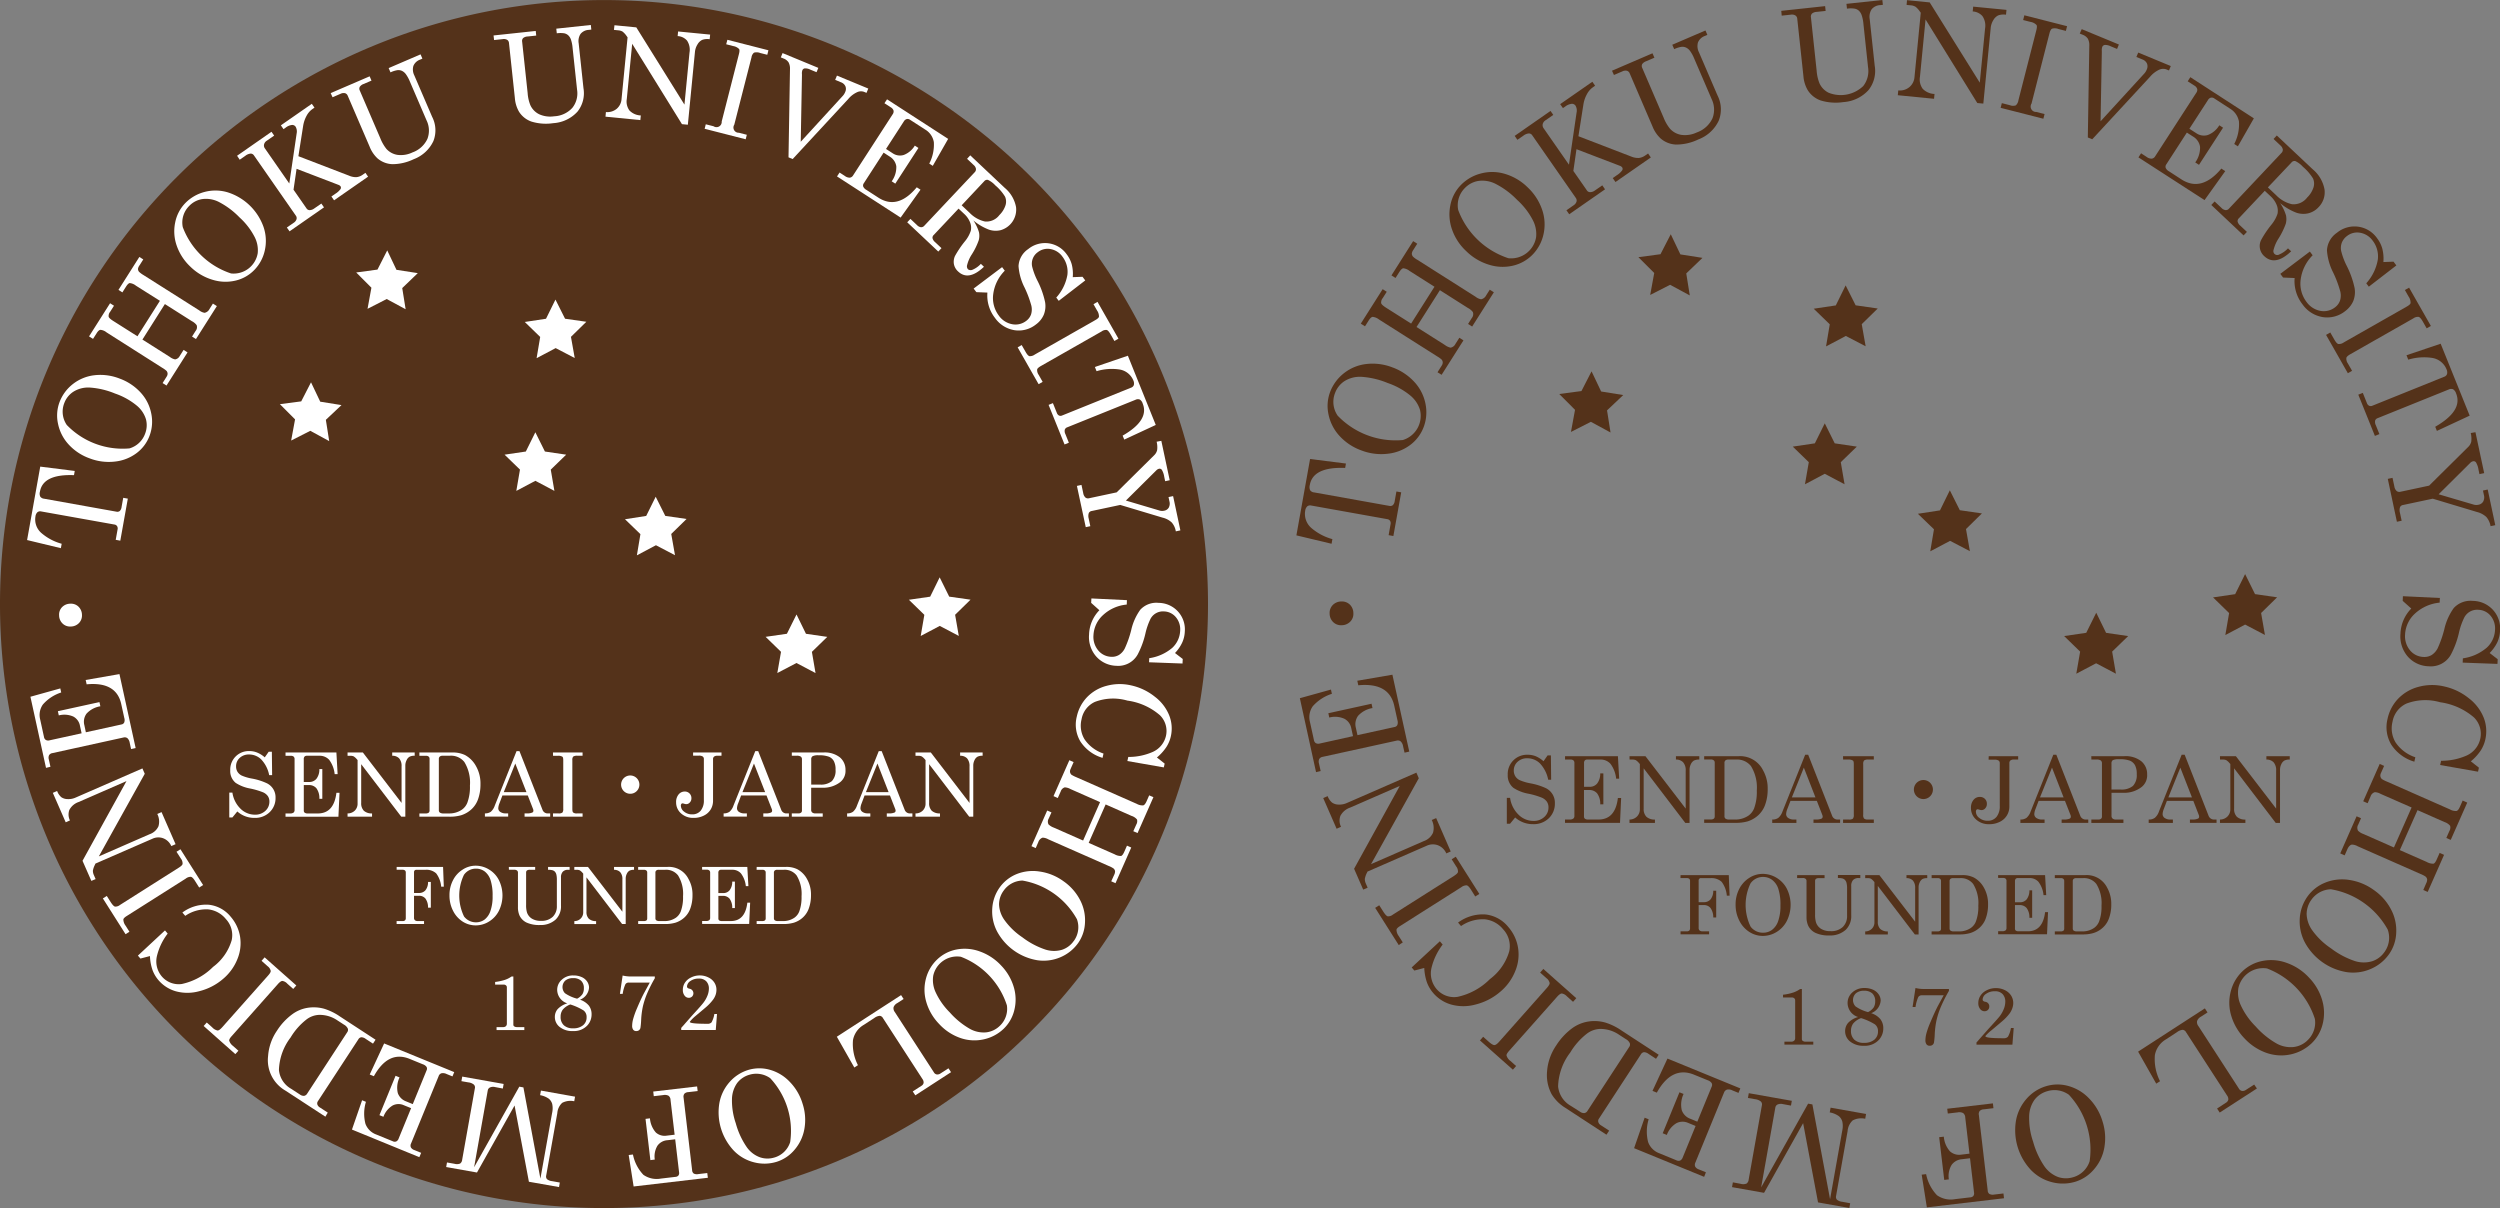 <svg xmlns="http://www.w3.org/2000/svg" width="169.702" height="82" viewBox="0 0 169.702 82">
  <rect x="0" y="0" width="169.702" height="82" fill="#808080" stroke="none"/>
  <g id="グループ_1952" data-name="グループ 1952" transform="translate(-8650.809 13815)">
    <g id="グループ_1930" data-name="グループ 1930" transform="translate(8121.075 -14571.795)">
      <g id="グループ_22" data-name="グループ 22" transform="translate(617.734 756.795)">
        <path id="パス_319" data-name="パス 319" d="M617.734,800.279l.929-5.183,2.434.307-.052.3q-2.182-.087-2.4,1.158a.518.518,0,0,0,.025.36.373.373,0,0,0,.267.142l5.1.914a.287.287,0,0,0,.246-.05.477.477,0,0,0,.126-.283l.115-.644.325.058-.532,2.966-.322-.059.13-.735a.317.317,0,0,0-.032-.237.264.264,0,0,0-.181-.113l-5.174-.927a.317.317,0,0,0-.265.055.5.5,0,0,0-.142.305,1.264,1.264,0,0,0,.4,1.149,3.667,3.667,0,0,0,1.446.772l-.055.315Z" transform="translate(-617.734 -763.938)" fill="#54321a"/>
        <path id="パス_320" data-name="パス 320" d="M620.505,789.073a2.935,2.935,0,0,1,.945-1.287,3,3,0,0,1,1.524-.623,3.7,3.7,0,0,1,1.773.233,3.75,3.75,0,0,1,1.494,1,3.055,3.055,0,0,1,.744,1.477,2.854,2.854,0,0,1-.124,1.567,2.719,2.719,0,0,1-.917,1.221,3.081,3.081,0,0,1-1.53.594,3.75,3.75,0,0,1-1.8-.233,3.7,3.7,0,0,1-1.473-.984,3.049,3.049,0,0,1-.741-1.452A2.7,2.7,0,0,1,620.505,789.073Zm.342.052a1.643,1.643,0,0,0,.176,1.546,5.447,5.447,0,0,0,4.423,1.653,1.717,1.717,0,0,0,1.163-2.053,2.043,2.043,0,0,0-.661-.973,4.91,4.91,0,0,0-1.528-.844,5.607,5.607,0,0,0-1.788-.421,1.972,1.972,0,0,0-1.146.291A1.632,1.632,0,0,0,620.847,789.125Z" transform="translate(-618.22 -762.454)" fill="#54321a"/>
        <path id="パス_321" data-name="パス 321" d="M623.108,782.515l1.484-2.34.277.176-.272.43a.464.464,0,0,0-.106.346c.023.08.138.184.343.314l1.689,1.07,1.586-2.5-1.688-1.072a.841.841,0,0,0-.434-.183c-.076.013-.165.1-.268.259l-.253.4-.277-.175,1.473-2.327.277.176-.268.426a.515.515,0,0,0-.1.251.339.339,0,0,0,.073.193,1.484,1.484,0,0,0,.316.231l3.94,2.5a.835.835,0,0,0,.375.171.5.5,0,0,0,.347-.273l.241-.378.278.176-1.474,2.326-.277-.176.252-.4a.422.422,0,0,0,.075-.405,1.013,1.013,0,0,0-.34-.281l-1.9-1.206-1.586,2.5,1.933,1.225a.943.943,0,0,0,.376.176.447.447,0,0,0,.325-.242l.273-.429.278.177-1.483,2.338-.278-.174.283-.448a.389.389,0,0,0,.072-.22.313.313,0,0,0-.072-.19,1.676,1.676,0,0,0-.3-.217l-3.956-2.508a.827.827,0,0,0-.43-.177c-.083.011-.172.094-.269.247l-.25.395Z" transform="translate(-618.736 -760.546)" fill="#54321a"/>
        <path id="パス_322" data-name="パス 322" d="M631.259,772.054a2.9,2.9,0,0,1,1.377-.805,2.983,2.983,0,0,1,1.646.029,3.688,3.688,0,0,1,1.536.917,3.73,3.73,0,0,1,.976,1.508,3.043,3.043,0,0,1,.1,1.651,2.859,2.859,0,0,1-.734,1.39,2.713,2.713,0,0,1-1.324.757,3.071,3.071,0,0,1-1.642-.058,3.755,3.755,0,0,1-1.557-.93,3.635,3.635,0,0,1-.964-1.485,3.069,3.069,0,0,1-.106-1.627A2.689,2.689,0,0,1,631.259,772.054Zm.291.184a1.652,1.652,0,0,0-.451,1.49A5.445,5.445,0,0,0,634.506,777a1.718,1.718,0,0,0,1.881-1.425,2.029,2.029,0,0,0-.22-1.154,4.889,4.889,0,0,0-1.068-1.38,5.534,5.534,0,0,0-1.476-1.095,1.98,1.98,0,0,0-1.168-.19A1.641,1.641,0,0,0,631.55,772.238Z" transform="translate(-620.115 -759.472)" fill="#54321a"/>
        <path id="パス_323" data-name="パス 323" d="M635.949,767.292l2.433-1.694.187.27-.518.36a.434.434,0,0,0-.2.264.366.366,0,0,0,.062.283l1.72,2.472.517-3.536a.657.657,0,0,0-.072-.472.29.29,0,0,0-.263-.123.891.891,0,0,0-.443.19l-.148.1-.188-.268,2.185-1.52.187.268-.169.12a1.346,1.346,0,0,0-.391.464,2.118,2.118,0,0,0-.236.7l-.337,2.145,3.576,1.376a1.228,1.228,0,0,0,.521.1.926.926,0,0,0,.438-.169l.194-.135.187.269-2.4,1.668-.187-.269.273-.189a1.278,1.278,0,0,0,.363-.327.183.183,0,0,0,.011-.2.335.335,0,0,0-.138-.107l-2.969-1.136-.213,1.475.912,1.31a.256.256,0,0,0,.2.129.533.533,0,0,0,.334-.1l.518-.36.187.27-2.432,1.692-.188-.271.468-.325a.494.494,0,0,0,.216-.258.3.3,0,0,0-.047-.254l-2.957-4.249a.27.27,0,0,0-.234-.129.7.7,0,0,0-.376.157l-.4.275Z" transform="translate(-621.131 -758.068)" fill="#54321a"/>
        <path id="パス_324" data-name="パス 324" d="M644.069,762.07l2.75-1.183.129.3-.552.238a.554.554,0,0,0-.279.2.3.3,0,0,0,.007.261l1.446,3.362a2.865,2.865,0,0,0,.435.758,1.326,1.326,0,0,0,.775.42,1.865,1.865,0,0,0,1.053-.169,1.844,1.844,0,0,0,1.057-.955,1.644,1.644,0,0,0-.058-1.31l-1.176-2.733a2.452,2.452,0,0,0-.287-.53.742.742,0,0,0-.27-.228.592.592,0,0,0-.307-.052,1.736,1.736,0,0,0-.5.158l-.13-.3,2.251-.969.13.3-.161.069a.792.792,0,0,0-.477.446.921.921,0,0,0,.069.669l1.259,2.929a2.076,2.076,0,0,1,.084,1.705,2.5,2.5,0,0,1-1.39,1.28,3.461,3.461,0,0,1-1.5.347,1.7,1.7,0,0,1-1.049-.407,2.242,2.242,0,0,1-.56-.826l-1.547-3.6a.292.292,0,0,0-.187-.176.465.465,0,0,0-.317.044l-.565.243Z" transform="translate(-622.646 -757.27)" fill="#54321a"/>
        <path id="パス_325" data-name="パス 325" d="M658.194,757.531l2.977-.32.035.326-.6.064a.537.537,0,0,0-.327.116.294.294,0,0,0-.071.25l.389,3.64a2.823,2.823,0,0,0,.194.851,1.32,1.32,0,0,0,.615.631,2.207,2.207,0,0,0,2.35-.451,1.646,1.646,0,0,0,.33-1.269l-.316-2.96a2.5,2.5,0,0,0-.12-.588.761.761,0,0,0-.19-.3.6.6,0,0,0-.278-.138,1.7,1.7,0,0,0-.528,0l-.036-.327,2.436-.261.037.328-.175.019a.792.792,0,0,0-.588.285.926.926,0,0,0-.131.66l.34,3.169a2.089,2.089,0,0,1-.423,1.656,2.52,2.52,0,0,1-1.707.813,3.481,3.481,0,0,1-1.538-.111,1.7,1.7,0,0,1-.88-.7,2.228,2.228,0,0,1-.292-.957l-.418-3.892a.285.285,0,0,0-.126-.22.457.457,0,0,0-.316-.054l-.613.066Z" transform="translate(-625.28 -756.795)" fill="#54321a"/>
        <path id="パス_326" data-name="パス 326" d="M668.541,756.81l1.54.151,3.4,5.448.358-3.667a1.159,1.159,0,0,0-.173-.845.941.941,0,0,0-.665-.321l.032-.328,2.261.22-.033.328a1.09,1.09,0,0,0-.526.046.777.777,0,0,0-.332.319,1.222,1.222,0,0,0-.181.543l-.5,5.126-.41-.038-3.512-5.673-.38,3.894a1.07,1.07,0,0,0,.189.815,1.173,1.173,0,0,0,.8.348l-.032.328-2.461-.242.032-.326a1.015,1.015,0,0,0,.762-.231.98.98,0,0,0,.339-.673l.426-4.372-.069-.09a1.361,1.361,0,0,0-.282-.31.743.743,0,0,0-.319-.1l-.292-.027Z" transform="translate(-627.092 -756.798)" fill="#54321a"/>
        <path id="パス_327" data-name="パス 327" d="M678.11,758.071l2.9.74-.082.32-.5-.127a.678.678,0,0,0-.439-.024c-.072.038-.132.149-.178.327l-1.215,4.757a.369.369,0,0,0,.33.569l.556.143-.082.317-2.9-.74.08-.319.549.14a.57.57,0,0,0,.4.011.564.564,0,0,0,.178-.347l1.217-4.756c.046-.181.05-.3.009-.355a.726.726,0,0,0-.412-.208l-.494-.126Z" transform="translate(-628.695 -757.033)" fill="#54321a"/>
        <path id="パス_328" data-name="パス 328" d="M683.236,759.227l2.523,1.044-.124.3-.437-.181a.794.794,0,0,0-.4-.089.221.221,0,0,0-.169.134.749.749,0,0,0-.029.279l0,.1-.085,4.668,2.981-3.255a.887.887,0,0,0,.155-.258.513.513,0,0,0,.015-.407.55.55,0,0,0-.311-.277l-.409-.168.126-.3,2.211.915-.125.3-.179-.074a.65.65,0,0,0-.482.022,1.815,1.815,0,0,0-.622.48l-3.925,4.243-.3-.122.1-6.233a.912.912,0,0,0-.1-.475.738.738,0,0,0-.347-.265l-.2-.079Z" transform="translate(-629.927 -757.249)" fill="#54321a"/>
        <path id="パス_329" data-name="パス 329" d="M691.52,763.235l4.313,2.794-1.085,1.9-.248-.16a2.881,2.881,0,0,0,.322-1.515,1.282,1.282,0,0,0-.605-.882l-1.066-.691a.3.3,0,0,0-.24-.056.358.358,0,0,0-.2.172l-1.255,1.939.466.3a.909.909,0,0,0,.78.126,1.542,1.542,0,0,0,.785-.662l.255.164-1.633,2.521-.255-.164a1.693,1.693,0,0,0,.326-1.062.972.972,0,0,0-.469-.689l-.426-.274-1.4,2.164a.256.256,0,0,0-.037.231.493.493,0,0,0,.222.233l.84.545q1.37.887,2.715-.73l.265.174-1.406,1.966-4.486-2.9.179-.277.372.242a.571.571,0,0,0,.354.122.321.321,0,0,0,.231-.161l2.792-4.313a.325.325,0,0,0,.06-.264.427.427,0,0,0-.2-.227l-.445-.287Z" transform="translate(-630.839 -757.996)" fill="#54321a"/>
        <path id="パス_330" data-name="パス 330" d="M698.524,768.1l2.438,2.295a2.322,2.322,0,0,1,.8,1.359,1.436,1.436,0,0,1-.406,1.215,1.4,1.4,0,0,1-.679.41,1.489,1.489,0,0,1-.813-.033,3.9,3.9,0,0,1-1.115-.655,3.072,3.072,0,0,1,.4.835,1.24,1.24,0,0,1-.017.569,5.056,5.056,0,0,1-.491,1,2.488,2.488,0,0,0-.334.765.264.264,0,0,0,.389.314,1.7,1.7,0,0,0,.587-.413l.216.2q-1.082,1.027-1.823.333a.922.922,0,0,1-.221-1.09,6.9,6.9,0,0,1,.7-1.044,2.322,2.322,0,0,0,.418-.746,1.04,1.04,0,0,0-.055-.593,1.644,1.644,0,0,0-.425-.605l-.386-.361-1.746,1.852a.278.278,0,0,0-.1.224.522.522,0,0,0,.181.286l.454.427-.226.239-2.192-2.065.226-.239.464.436a.46.46,0,0,0,.281.151.277.277,0,0,0,.228-.1l3.554-3.771a.3.3,0,0,0,.1-.251.479.479,0,0,0-.166-.272l-.462-.436Zm-.605,3.524.558.526a2.149,2.149,0,0,0,1.079.616,1.153,1.153,0,0,0,1.028-.454,1.683,1.683,0,0,0,.435-.7.866.866,0,0,0-.035-.591,3.347,3.347,0,0,0-.691-.8,1.644,1.644,0,0,0-.516-.385.26.26,0,0,0-.259.1Z" transform="translate(-631.973 -758.903)" fill="#54321a"/>
        <path id="パス_331" data-name="パス 331" d="M706.833,778.109l.689-.026.192.256-1.87,1.443-.173-.231a3.208,3.208,0,0,0,.783-1.6,1.75,1.75,0,0,0-.338-1.281,1.333,1.333,0,0,0-.847-.547,1.12,1.12,0,0,0-.9.214,1.062,1.062,0,0,0-.352.443,1.039,1.039,0,0,0-.052.565,4.574,4.574,0,0,0,.382,1.026,6.154,6.154,0,0,1,.532,1.5,1.661,1.661,0,0,1-.091.887,1.7,1.7,0,0,1-.556.688,1.951,1.951,0,0,1-1.515.4,2.088,2.088,0,0,1-1.377-.87,2.552,2.552,0,0,1-.532-1.782l-.783-.033-.188-.251,2.005-1.513.19.252a2.851,2.851,0,0,0-.813,1.646,2.056,2.056,0,0,0,.39,1.512,1.5,1.5,0,0,0,.943.615,1.237,1.237,0,0,0,.991-.234.974.974,0,0,0,.343-.453,1.144,1.144,0,0,0,.022-.625,7.562,7.562,0,0,0-.478-1.279,3.922,3.922,0,0,1-.427-1.513,1.54,1.54,0,0,1,.682-1.2,1.869,1.869,0,0,1,2.724.379,2.068,2.068,0,0,1,.351.706A2.745,2.745,0,0,1,706.833,778.109Z" transform="translate(-633.047 -760.321)" fill="#54321a"/>
        <path id="パス_332" data-name="パス 332" d="M709.291,780.8l1.478,2.6-.286.161-.253-.445c-.112-.2-.21-.308-.288-.333a.524.524,0,0,0-.36.1l-4.267,2.427q-.255.145-.281.251a.548.548,0,0,0,.1.382l.285.5-.287.163-1.478-2.6.286-.164.28.491c.1.172.188.269.268.292a.571.571,0,0,0,.375-.112l4.267-2.428c.162-.093.25-.172.261-.24a.73.73,0,0,0-.135-.442l-.252-.443Z" transform="translate(-633.759 -761.273)" fill="#54321a"/>
        <path id="パス_333" data-name="パス 333" d="M711.934,785.476l1.969,4.883-2.225,1.035-.113-.281q1.891-1.084,1.419-2.257a.52.52,0,0,0-.211-.29.375.375,0,0,0-.3.02l-4.805,1.938a.28.28,0,0,0-.182.171.489.489,0,0,0,.045.31l.244.606-.305.123-1.127-2.8.306-.121.277.69a.321.321,0,0,0,.154.184.257.257,0,0,0,.213,0l4.875-1.966a.309.309,0,0,0,.2-.188.5.5,0,0,0-.042-.333,1.258,1.258,0,0,0-.953-.758,3.676,3.676,0,0,0-1.638.116l-.12-.3Z" transform="translate(-634.26 -762.144)" fill="#54321a"/>
        <path id="パス_334" data-name="パス 334" d="M714.755,792.859l.592,2.778-.321.068-.065-.307a1.356,1.356,0,0,0-.168-.487.189.189,0,0,0-.19-.08.37.37,0,0,0-.19.1l-2.157,2.142,2.377.7a.641.641,0,0,0,.324.011.468.468,0,0,0,.325-.221.615.615,0,0,0,.046-.444l-.064-.3.323-.068.513,2.418-.32.069a1.286,1.286,0,0,0-.286-.623,1.466,1.466,0,0,0-.648-.343l-2.991-.9-2.006.427a.275.275,0,0,0-.209.137.646.646,0,0,0-.011.39l.116.543-.323.069-.618-2.911.321-.069.123.575a.529.529,0,0,0,.155.315.287.287,0,0,0,.255.055l1.951-.416,2.647-2.621a.751.751,0,0,0,.213-.358,1.642,1.642,0,0,0-.034-.593Z" transform="translate(-634.719 -763.521)" fill="#54321a"/>
        <path id="パス_335" data-name="パス 335" d="M715.914,810.4l.545.421-.015.318-2.362-.087.013-.29a3.172,3.172,0,0,0,1.624-.726,1.729,1.729,0,0,0,.559-1.2,1.337,1.337,0,0,0-.3-.962,1.111,1.111,0,0,0-.828-.407.977.977,0,0,0-.954.513,4.606,4.606,0,0,0-.364,1.034,6.077,6.077,0,0,1-.549,1.494,1.553,1.553,0,0,1-1.5.793,1.956,1.956,0,0,1-1.424-.656,2.093,2.093,0,0,1-.5-1.551,2.563,2.563,0,0,1,.734-1.712l-.582-.522.015-.316,2.509.121-.016.316a2.868,2.868,0,0,0-1.677.744,2.055,2.055,0,0,0-.669,1.413,1.5,1.5,0,0,0,.332,1.075,1.229,1.229,0,0,0,.912.454.966.966,0,0,0,.552-.126,1.174,1.174,0,0,0,.418-.469,7.472,7.472,0,0,0,.45-1.289,3.968,3.968,0,0,1,.64-1.436,1.548,1.548,0,0,1,1.293-.485,1.871,1.871,0,0,1,1.849,2.035,2.114,2.114,0,0,1-.181.766A2.732,2.732,0,0,1,715.914,810.4Z" transform="translate(-634.914 -766.073)" fill="#54321a"/>
        <path id="パス_336" data-name="パス 336" d="M714.424,819.137l.547.431-.059.272-2.571-.453.063-.287a4.264,4.264,0,0,0,1.74-.359,1.637,1.637,0,0,0,.918-1.128,1.56,1.56,0,0,0-.424-1.454,4.446,4.446,0,0,0-2.295-1.032,3.625,3.625,0,0,0-2.3.093,1.67,1.67,0,0,0-.936,1.231,1.851,1.851,0,0,0,.207,1.4,2.593,2.593,0,0,0,1.342,1.01l-.067.3a2.814,2.814,0,0,1-1.567-1.158,2.314,2.314,0,0,1-.251-1.754,2.829,2.829,0,0,1,.718-1.363,2.961,2.961,0,0,1,1.38-.805,3.528,3.528,0,0,1,1.725-.032,4.051,4.051,0,0,1,1.686.8,3.143,3.143,0,0,1,1.017,1.323,2.533,2.533,0,0,1,.113,1.466,2.316,2.316,0,0,1-.317.765A3.379,3.379,0,0,1,714.424,819.137Z" transform="translate(-634.701 -767.457)" fill="#54321a"/>
        <path id="パス_337" data-name="パス 337" d="M713.46,823.167,712.34,825.7l-.3-.133.205-.465a.459.459,0,0,0,.055-.357.813.813,0,0,0-.386-.258l-1.829-.808-1.2,2.712,1.829.806a.855.855,0,0,0,.456.117c.073-.023.149-.122.225-.3l.192-.434.3.134-1.111,2.517-.3-.132.2-.462a.534.534,0,0,0,.063-.26.328.328,0,0,0-.1-.182,1.649,1.649,0,0,0-.347-.182l-4.267-1.881a.832.832,0,0,0-.4-.114c-.121.028-.223.136-.305.32l-.18.411-.3-.134,1.11-2.518.3.132-.189.432a.419.419,0,0,0-.016.411.987.987,0,0,0,.378.231l2.061.909,1.2-2.713-2.1-.922a.869.869,0,0,0-.4-.118.441.441,0,0,0-.285.286l-.2.466-.3-.134,1.119-2.534.3.134-.214.484a.383.383,0,0,0-.038.229.337.337,0,0,0,.1.178,1.935,1.935,0,0,0,.332.169l4.282,1.89a.82.82,0,0,0,.454.11q.118-.035.228-.283l.188-.426Z" transform="translate(-633.982 -768.686)" fill="#54321a"/>
        <path id="パス_338" data-name="パス 338" d="M707.516,835.255a2.916,2.916,0,0,1-1.243,1,3,3,0,0,1-1.634.215,3.956,3.956,0,0,1-2.841-2.028,3.06,3.06,0,0,1-.34-1.62,2.85,2.85,0,0,1,.521-1.481,2.708,2.708,0,0,1,1.2-.944,3.071,3.071,0,0,1,1.633-.186,3.777,3.777,0,0,1,1.677.688,3.668,3.668,0,0,1,1.171,1.328,3.043,3.043,0,0,1,.344,1.592A2.679,2.679,0,0,1,707.516,835.255Zm-.316-.138a1.648,1.648,0,0,0,.226-1.542,5.454,5.454,0,0,0-3.852-2.73,1.682,1.682,0,0,0-1.324.708,1.661,1.661,0,0,0-.325.979,2.021,2.021,0,0,0,.388,1.11,4.9,4.9,0,0,0,1.26,1.209,5.568,5.568,0,0,0,1.621.865,1.989,1.989,0,0,0,1.183.013A1.626,1.626,0,0,0,707.2,835.116Z" transform="translate(-633.348 -770.481)" fill="#54321a"/>
        <path id="パス_339" data-name="パス 339" d="M701.152,842.571a2.954,2.954,0,0,1-1.416.741,3.02,3.02,0,0,1-1.642-.107,3.707,3.707,0,0,1-1.491-.989,3.755,3.755,0,0,1-.9-1.551,3.051,3.051,0,0,1-.019-1.655,2.834,2.834,0,0,1,.8-1.353,2.7,2.7,0,0,1,1.358-.693,3.056,3.056,0,0,1,1.638.136,3.752,3.752,0,0,1,1.511,1,3.66,3.66,0,0,1,.893,1.531,3.067,3.067,0,0,1,.028,1.632A2.7,2.7,0,0,1,701.152,842.571Zm-.283-.2a1.65,1.65,0,0,0,.52-1.469,5.458,5.458,0,0,0-3.25-3.425,1.715,1.715,0,0,0-1.945,1.337,2.012,2.012,0,0,0,.166,1.163,4.917,4.917,0,0,0,1,1.428,5.6,5.6,0,0,0,1.423,1.163,1.966,1.966,0,0,0,1.158.242A1.631,1.631,0,0,0,700.869,842.375Z" transform="translate(-632.252 -771.737)" fill="#54321a"/>
        <path id="パス_340" data-name="パス 340" d="M696.035,846.376l-2.525,1.634-.178-.275.6-.392a.329.329,0,0,0,.163-.213.406.406,0,0,0-.087-.281l-2.781-4.294a.3.3,0,0,0-.229-.162.758.758,0,0,0-.388.159l-.765.5a1.565,1.565,0,0,0-.734,1.052,3.279,3.279,0,0,0,.349,1.778l-.258.165-1.23-2.173,4.532-2.937.179.275-.445.289a.557.557,0,0,0-.265.3.435.435,0,0,0,.089.336l2.754,4.25a.317.317,0,0,0,.21.156.4.4,0,0,0,.273-.078l.552-.357Z" transform="translate(-630.835 -772.488)" fill="#54321a"/>
        <path id="パス_341" data-name="パス 341" d="M681.82,853.882a2.929,2.929,0,0,1-1.6.041,3.015,3.015,0,0,1-1.429-.82,3.948,3.948,0,0,1-1.029-3.335,3.039,3.039,0,0,1,.71-1.494,2.832,2.832,0,0,1,1.315-.863,2.693,2.693,0,0,1,1.525-.023,3.069,3.069,0,0,1,1.411.842,3.76,3.76,0,0,1,.917,1.562,3.685,3.685,0,0,1,.126,1.768,3.035,3.035,0,0,1-.692,1.475A2.707,2.707,0,0,1,681.82,853.882Zm-.167-.3a1.651,1.651,0,0,0,1.114-1.088,5.465,5.465,0,0,0-1.408-4.507,1.67,1.67,0,0,0-1.483-.238,1.65,1.65,0,0,0-.853.58,2.027,2.027,0,0,0-.363,1.118,4.908,4.908,0,0,0,.27,1.724,5.582,5.582,0,0,0,.764,1.669,2,2,0,0,0,.932.73A1.649,1.649,0,0,0,681.654,853.58Z" transform="translate(-628.92 -773.673)" fill="#54321a"/>
        <path id="パス_342" data-name="パス 342" d="M675.5,855.306l-5.236.618-.351-2.22.3-.036a2.892,2.892,0,0,0,.737,1.431,1.616,1.616,0,0,0,1.227.267l1.033-.122a.289.289,0,0,0,.212-.1.3.3,0,0,0,.045-.223l-.273-2.331-.553.067a.94.94,0,0,0-.7.391,1.463,1.463,0,0,0-.185.975l-.313.037-.343-2.9.315-.035a1.7,1.7,0,0,0,.417.995.926.926,0,0,0,.773.224l.552-.066-.288-2.454a.389.389,0,0,0-.142-.3.57.57,0,0,0-.372-.047l-.67.078-.038-.326,3.1-.364.037.327-.661.078a.406.406,0,0,0-.276.114.344.344,0,0,0-.053.273l.6,5.123a.3.3,0,0,0,.117.235.507.507,0,0,0,.321.04l.631-.075Z" transform="translate(-627.467 -773.967)" fill="#54321a"/>
        <path id="パス_343" data-name="パス 343" d="M662.049,855.807l-2.125-.38-1.012-5.38-2.652,4.73-2.174-.386.057-.325.531.1a.633.633,0,0,0,.392-.014.364.364,0,0,0,.148-.268l.9-5.054a.271.271,0,0,0-.075-.253.74.74,0,0,0-.387-.155l-.487-.085.058-.324,2.921.518-.057.324-.547-.1a.565.565,0,0,0-.363.027.278.278,0,0,0-.152.207l-.963,5.419,3.188-5.684.29.051,1.2,6.438.824-4.639a1.447,1.447,0,0,0,.006-.639.735.735,0,0,0-.239-.367,1.535,1.535,0,0,0-.613-.25l.058-.322,2.407.428-.057.325a1.254,1.254,0,0,0-.848.111,1.1,1.1,0,0,0-.347.726l-.782,4.4a.28.28,0,0,0,.056.255.664.664,0,0,0,.357.143l.543.1Z" transform="translate(-624.514 -773.807)" fill="#54321a"/>
        <path id="パス_344" data-name="パス 344" d="M650.669,853.155l-4.755-1.946.716-2.07.272.109a2.867,2.867,0,0,0-.035,1.55,1.273,1.273,0,0,0,.757.756l1.174.482a.306.306,0,0,0,.246.011.369.369,0,0,0,.17-.207l.875-2.138-.513-.211a.914.914,0,0,0-.792.024,1.545,1.545,0,0,0-.649.795l-.28-.114,1.137-2.78.281.113a1.7,1.7,0,0,0-.124,1.1.96.96,0,0,0,.588.587l.469.194.978-2.386a.261.261,0,0,0-.007-.235.514.514,0,0,0-.262-.189l-.927-.378q-1.511-.619-2.532,1.218l-.293-.12,1.016-2.193,4.945,2.024-.124.306-.409-.168a.565.565,0,0,0-.372-.055.321.321,0,0,0-.2.2l-1.948,4.757a.328.328,0,0,0-.01.27.442.442,0,0,0,.236.185l.491.2Z" transform="translate(-622.99 -773.27)" fill="#54321a"/>
        <path id="パス_345" data-name="パス 345" d="M642.68,849.711l-2.8-1.83a2.8,2.8,0,0,1-.917-.913,2.751,2.751,0,0,1-.316-1.53,3.584,3.584,0,0,1,.623-1.787,4.355,4.355,0,0,1,1.091-1.173,2.536,2.536,0,0,1,1.044-.442,2.705,2.705,0,0,1,1.2.062,4.082,4.082,0,0,1,1.109.547l2.512,1.638-.181.274-.513-.335a.53.53,0,0,0-.311-.113.288.288,0,0,0-.2.144l-2.853,4.372a.267.267,0,0,0-.038.237.4.4,0,0,0,.179.212l.555.362Zm-1.789-1.557a.451.451,0,0,0,.291.09.315.315,0,0,0,.215-.158l2.827-4.331a.279.279,0,0,0,.04-.26.636.636,0,0,0-.268-.273l-.463-.3a2.238,2.238,0,0,0-1.3-.391,1.576,1.576,0,0,0-.853.3,4.618,4.618,0,0,0-1.156,1.3,3.979,3.979,0,0,0-.826,2.3,1.705,1.705,0,0,0,.87,1.325Z" transform="translate(-621.633 -772.686)" fill="#54321a"/>
        <path id="パス_346" data-name="パス 346" d="M635.287,844.488,633.05,842.5l.219-.246.383.34c.172.151.3.226.38.224s.185-.075.308-.211l3.258-3.673c.129-.148.191-.255.185-.328a.554.554,0,0,0-.217-.329l-.43-.382.218-.246,2.236,1.985-.219.247-.421-.376a.591.591,0,0,0-.347-.191c-.083.006-.189.081-.318.227l-3.259,3.673c-.125.141-.181.244-.171.312a.729.729,0,0,0,.271.373l.379.339Z" transform="translate(-620.591 -771.876)" fill="#54321a"/>
        <path id="パス_347" data-name="パス 347" d="M628.209,836.732l-.674.176-.179-.211,1.912-1.776.19.223a4.235,4.235,0,0,0-.762,1.6,1.639,1.639,0,0,0,.344,1.413,1.559,1.559,0,0,0,1.415.539,4.424,4.424,0,0,0,2.209-1.206,3.619,3.619,0,0,0,1.315-1.892,1.668,1.668,0,0,0-.415-1.489,1.854,1.854,0,0,0-1.245-.68,2.606,2.606,0,0,0-1.615.46l-.2-.238a2.816,2.816,0,0,1,1.869-.55,2.322,2.322,0,0,1,1.55.86,2.83,2.83,0,0,1,.652,1.4,2.91,2.91,0,0,1-.19,1.584,3.521,3.521,0,0,1-1.014,1.4,4.045,4.045,0,0,1-1.656.862,3.118,3.118,0,0,1-1.667.012,2.509,2.509,0,0,1-1.238-.795,2.377,2.377,0,0,1-.42-.714A3.464,3.464,0,0,1,628.209,836.732Z" transform="translate(-619.529 -771.026)" fill="#54321a"/>
        <path id="パス_348" data-name="パス 348" d="M625.907,834.28l-1.6-2.526.277-.176.274.431c.123.194.225.3.3.32a.514.514,0,0,0,.355-.118l4.147-2.627c.164-.106.254-.194.268-.264a.557.557,0,0,0-.119-.376l-.308-.486.277-.176,1.6,2.527-.277.173-.3-.478c-.107-.168-.2-.26-.281-.279a.592.592,0,0,0-.369.13l-4.147,2.629c-.158.1-.241.184-.249.252a.726.726,0,0,0,.155.434l.272.429Z" transform="translate(-618.96 -770.128)" fill="#54321a"/>
        <path id="パス_349" data-name="パス 349" d="M622.687,829.207l-.618-1.416,3.1-5.622-3.378,1.475a1.164,1.164,0,0,0-.654.561.932.932,0,0,0,.045.737l-.3.133-.909-2.082.3-.132a1.07,1.07,0,0,0,.3.438.791.791,0,0,0,.442.136,1.231,1.231,0,0,0,.561-.107l4.721-2.061.164.38-3.241,5.829,3.586-1.565a1.064,1.064,0,0,0,.619-.562,1.178,1.178,0,0,0-.085-.867l.3-.13.988,2.266-.3.13a1.03,1.03,0,0,0-.574-.554.994.994,0,0,0-.753.033l-4.023,1.756-.047.1a1.416,1.416,0,0,0-.134.4.746.746,0,0,0,.075.325l.117.268Z" transform="translate(-618.152 -768.819)" fill="#54321a"/>
        <path id="パス_350" data-name="パス 350" d="M619.123,819.711l-1.1-5.019,2.111-.587.063.288a2.912,2.912,0,0,0-1.3.848,1.287,1.287,0,0,0-.19,1.054l.272,1.242a.3.3,0,0,0,.131.207.37.37,0,0,0,.264.024l2.258-.5-.12-.543a.91.91,0,0,0-.469-.639,1.553,1.553,0,0,0-1.023-.082l-.063-.293,2.933-.644.064.294a1.694,1.694,0,0,0-.978.526.967.967,0,0,0-.15.818l.108.494,2.519-.552a.259.259,0,0,0,.189-.138.517.517,0,0,0,.006-.323l-.216-.979q-.349-1.595-2.442-1.392l-.067-.308,2.383-.41,1.145,5.219-.321.072-.1-.434a.567.567,0,0,0-.166-.334.322.322,0,0,0-.277-.047l-5.019,1.1a.327.327,0,0,0-.228.145.421.421,0,0,0-.02.3l.115.518Z" transform="translate(-617.788 -767.297)" fill="#54321a"/>
        <path id="パス_351" data-name="パス 351" d="M621.3,806.983a.773.773,0,0,1,.567.2.812.812,0,0,1,.253.593.749.749,0,0,1-.2.564.813.813,0,0,1-.592.256.757.757,0,0,1-.565-.2.807.807,0,0,1-.255-.591.758.758,0,0,1,.2-.566A.815.815,0,0,1,621.3,806.983Z" transform="translate(-618.252 -766.155)" fill="#54321a"/>
      </g>
      <g id="グループ_23" data-name="グループ 23" transform="translate(635.573 772.697)">
        <path id="パス_352" data-name="パス 352" d="M661.326,792.119l.675,1.358,1.5.223-1.088,1.056.256,1.5-1.343-.712-1.345.712.26-1.5-1.088-1.056,1.5-.223Z" transform="translate(-643.298 -779.285)" fill="#54321a"/>
        <path id="パス_353" data-name="パス 353" d="M671.763,797.709l.678,1.351,1.5.217-1.081,1.062.264,1.5-1.344-.7-1.345.711.251-1.495-1.092-1.053,1.5-.231Z" transform="translate(-645.246 -780.328)" fill="#54321a"/>
        <path id="パス_354" data-name="パス 354" d="M683.978,807.923l.668,1.366,1.5.219-1.088,1.055.257,1.5-1.344-.709-1.346.709.26-1.5-1.086-1.057,1.5-.219Z" transform="translate(-647.523 -782.233)" fill="#54321a"/>
        <path id="パス_355" data-name="パス 355" d="M696.4,804.7l.672,1.359,1.5.217-1.086,1.065.26,1.492-1.346-.707-1.343.713.257-1.493-1.09-1.064,1.5-.219Z" transform="translate(-649.839 -781.632)" fill="#54321a"/>
        <path id="パス_356" data-name="パス 356" d="M663.07,780.608l.678,1.354,1.5.215-1.086,1.064.265,1.5-1.345-.7-1.343.71.253-1.5-1.09-1.059,1.5-.224Z" transform="translate(-643.625 -777.138)" fill="#54321a"/>
        <path id="パス_357" data-name="パス 357" d="M648.472,776.343l.652,1.367,1.5.235-1.1,1.056.238,1.493-1.336-.721-1.351.69.274-1.492-1.075-1.074,1.5-.2Z" transform="translate(-640.898 -776.343)" fill="#54321a"/>
        <path id="パス_358" data-name="パス 358" d="M641.86,787.781l.651,1.368,1.5.241-1.1,1.041.237,1.5-1.335-.724-1.351.687.276-1.5-1.071-1.075,1.507-.2Z" transform="translate(-639.663 -778.476)" fill="#54321a"/>
      </g>
      <g id="グループ_24" data-name="グループ 24" transform="translate(632.017 808.029)">
        <path id="パス_359" data-name="パス 359" d="M637.784,820.214l.277-.395h.224l.017,1.65h-.2a2.242,2.242,0,0,0-.562-1.109,1.22,1.22,0,0,0-.856-.347.926.926,0,0,0-.663.242.785.785,0,0,0-.255.591.725.725,0,0,0,.1.382.715.715,0,0,0,.293.267,3.371,3.371,0,0,0,.734.219,4.317,4.317,0,0,1,1.062.333,1.1,1.1,0,0,1,.6,1.023,1.364,1.364,0,0,1-.412,1.016,1.469,1.469,0,0,1-1.064.4,1.791,1.791,0,0,1-1.22-.454l-.345.423h-.22V822.7h.22a1.984,1.984,0,0,0,.575,1.144,1.432,1.432,0,0,0,1.009.422,1.037,1.037,0,0,0,.739-.268.858.858,0,0,0,.285-.651.688.688,0,0,0-.106-.382.826.826,0,0,0-.34-.275,5.261,5.261,0,0,0-.915-.271,2.767,2.767,0,0,1-1.024-.4,1.078,1.078,0,0,1-.382-.883,1.306,1.306,0,0,1,1.357-1.362,1.487,1.487,0,0,1,.542.1A1.915,1.915,0,0,1,637.784,820.214Z" transform="translate(-635.292 -819.775)" fill="#54321a"/>
        <path id="パス_360" data-name="パス 360" d="M640.151,819.893h3.589l.086,1.528h-.206a2.009,2.009,0,0,0-.386-1.011.893.893,0,0,0-.688-.289h-.887a.22.22,0,0,0-.163.058.257.257,0,0,0-.055.18v1.613h.389a.636.636,0,0,0,.5-.223,1.084,1.084,0,0,0,.21-.688h.212v2.1h-.212a1.179,1.179,0,0,0-.213-.746.681.681,0,0,0-.535-.225h-.355v1.8a.185.185,0,0,0,.066.151.358.358,0,0,0,.22.052h.7q1.142,0,1.315-1.459h.221l-.076,1.688h-3.734v-.229h.31a.4.4,0,0,0,.254-.064.221.221,0,0,0,.074-.181v-3.588a.235.235,0,0,0-.064-.18.3.3,0,0,0-.2-.058h-.371Z" transform="translate(-636.198 -819.797)" fill="#54321a"/>
        <path id="パス_361" data-name="パス 361" d="M645.532,819.893h1.08l2.733,3.559v-2.576a.8.8,0,0,0-.179-.573.655.655,0,0,0-.483-.181v-.229h1.586v.229a.787.787,0,0,0-.364.068.569.569,0,0,0-.21.246.862.862,0,0,0-.088.388v3.6h-.288l-2.826-3.706v2.736a.739.739,0,0,0,.186.552.814.814,0,0,0,.578.189v.229h-1.726v-.229a.713.713,0,0,0,.513-.213.679.679,0,0,0,.19-.491v-3.068l-.054-.057a.917.917,0,0,0-.217-.2.511.511,0,0,0-.228-.044h-.2Z" transform="translate(-637.202 -819.797)" fill="#54321a"/>
        <path id="パス_362" data-name="パス 362" d="M651.762,819.893h2.34a1.738,1.738,0,0,1,1.656.957,2.507,2.507,0,0,1,.315,1.285,3.036,3.036,0,0,1-.189,1.1,1.788,1.788,0,0,1-.443.66,1.952,1.952,0,0,1-.726.423,2.947,2.947,0,0,1-.859.1h-2.094v-.229h.428a.358.358,0,0,0,.225-.052.2.2,0,0,0,.063-.163v-3.648a.189.189,0,0,0-.068-.151.283.283,0,0,0-.187-.058h-.462Zm1.641.229a.314.314,0,0,0-.2.058.228.228,0,0,0-.064.176v3.613a.2.2,0,0,0,.076.169.448.448,0,0,0,.26.056h.386a1.575,1.575,0,0,0,.907-.266,1.1,1.1,0,0,0,.386-.5,3.191,3.191,0,0,0,.18-1.2,2.788,2.788,0,0,0-.395-1.661,1.194,1.194,0,0,0-1.016-.444Z" transform="translate(-638.364 -819.797)" fill="#54321a"/>
        <path id="パス_363" data-name="パス 363" d="M659.675,819.775h.206l1.625,4.144a.389.389,0,0,0,.4.252h.141v.229H660.24v-.229h.144a.96.96,0,0,0,.4-.06.145.145,0,0,0,.079-.134.3.3,0,0,0-.021-.109l-.374-.963h-1.791l-.212.552a1.075,1.075,0,0,0-.082.351.319.319,0,0,0,.139.257.668.668,0,0,0,.407.107h.152v.229h-1.642v-.229a.675.675,0,0,0,.417-.116,1,1,0,0,0,.282-.435Zm-.089.874-.813,2.018h1.6Z" transform="translate(-639.422 -819.775)" fill="#54321a"/>
        <path id="パス_364" data-name="パス 364" d="M663.349,819.893h2.089v.229h-.358a.494.494,0,0,0-.3.06.371.371,0,0,0-.062.254v3.429a.392.392,0,0,0,.055.259.388.388,0,0,0,.266.07h.4v.229h-2.089v-.229h.4a.417.417,0,0,0,.269-.06.407.407,0,0,0,.061-.268v-3.429c0-.13-.019-.212-.055-.242a.516.516,0,0,0-.317-.072h-.355Z" transform="translate(-640.525 -819.797)" fill="#54321a"/>
        <path id="パス_365" data-name="パス 365" d="M670.553,822.53a.646.646,0,1,1-.644-.647A.645.645,0,0,1,670.553,822.53Z" transform="translate(-641.628 -820.168)" fill="#54321a"/>
        <path id="パス_366" data-name="パス 366" d="M675.229,819.893h2v.229h-.285a.367.367,0,0,0-.241.062.224.224,0,0,0-.072.178V823.3a1.139,1.139,0,0,1-.649,1.049,1.572,1.572,0,0,1-.72.161,1.265,1.265,0,0,1-.892-.32,1.032,1.032,0,0,1-.346-.783.823.823,0,0,1,.175-.549.541.541,0,0,1,.428-.2.464.464,0,0,1,.344.134.457.457,0,0,1,.134.339.427.427,0,0,1-.11.3.337.337,0,0,1-.255.123.55.55,0,0,1-.152-.031.509.509,0,0,0-.111-.025.1.1,0,0,0-.083.041.209.209,0,0,0-.034.13.534.534,0,0,0,.231.417.87.87,0,0,0,.569.191.746.746,0,0,0,.6-.265,1.129,1.129,0,0,0,.22-.742v-2.9a.213.213,0,0,0-.081-.18.487.487,0,0,0-.277-.06h-.4Z" transform="translate(-642.517 -819.797)" fill="#54321a"/>
        <path id="パス_367" data-name="パス 367" d="M680.381,819.775h.206l1.625,4.144a.388.388,0,0,0,.4.252h.142v.229h-1.808v-.229h.145a.955.955,0,0,0,.4-.06.143.143,0,0,0,.079-.134.318.318,0,0,0-.02-.109l-.377-.963h-1.79l-.21.552a1.079,1.079,0,0,0-.083.351.32.32,0,0,0,.14.257.664.664,0,0,0,.405.107h.153v.229h-1.641v-.229a.671.671,0,0,0,.416-.116.987.987,0,0,0,.282-.435Zm-.089.874-.813,2.018h1.6Z" transform="translate(-643.284 -819.775)" fill="#54321a"/>
        <path id="パス_368" data-name="パス 368" d="M684.064,819.893H686.3a1.717,1.717,0,0,1,1.155.342,1.129,1.129,0,0,1,.4.9,1.014,1.014,0,0,1-.368.845,1.93,1.93,0,0,1-1.245.4h-.806v1.548a.244.244,0,0,0,.064.191.339.339,0,0,0,.229.075h.516v.229h-2.178v-.229h.456a.292.292,0,0,0,.2-.054.177.177,0,0,0,.064-.146v-3.611a.238.238,0,0,0-.081-.2.521.521,0,0,0-.3-.062h-.336Zm1.37,2.263h.615a1.212,1.212,0,0,0,.841-.243,1.065,1.065,0,0,0,.259-.8,1.269,1.269,0,0,0-.115-.6.719.719,0,0,0-.342-.312,1.93,1.93,0,0,0-.739-.1.911.911,0,0,0-.43.063.259.259,0,0,0-.089.223Z" transform="translate(-644.388 -819.797)" fill="#54321a"/>
        <path id="パス_369" data-name="パス 369" d="M691.091,819.775h.206l1.623,4.144a.391.391,0,0,0,.4.252h.14v.229h-1.807v-.229h.145a.951.951,0,0,0,.4-.06.142.142,0,0,0,.079-.134.318.318,0,0,0-.02-.109l-.374-.963H690.09l-.21.552a1.1,1.1,0,0,0-.082.351.319.319,0,0,0,.139.257.664.664,0,0,0,.405.107h.154v.229h-1.642v-.229a.674.674,0,0,0,.416-.116.973.973,0,0,0,.282-.435Zm-.089.874-.813,2.018h1.6Z" transform="translate(-645.282 -819.775)" fill="#54321a"/>
        <path id="パス_370" data-name="パス 370" d="M694.8,819.893h1.08l2.733,3.559v-2.576a.805.805,0,0,0-.177-.573.659.659,0,0,0-.485-.181v-.229h1.586v.229a.789.789,0,0,0-.364.068.552.552,0,0,0-.208.246.863.863,0,0,0-.089.388v3.6h-.289l-2.826-3.706v2.736a.735.735,0,0,0,.187.552.813.813,0,0,0,.578.189v.229H694.8v-.229a.72.72,0,0,0,.514-.213.686.686,0,0,0,.19-.491v-3.068l-.054-.057a.987.987,0,0,0-.217-.2.517.517,0,0,0-.229-.044h-.2Z" transform="translate(-646.39 -819.797)" fill="#54321a"/>
        <path id="パス_371" data-name="パス 371" d="M649.79,829.817h3.274l.055,1.394h-.188a1.806,1.806,0,0,0-.351-.937,1.013,1.013,0,0,0-.739-.252H651.2a.156.156,0,0,0-.181.177v1.456h.345a.591.591,0,0,0,.46-.187.918.918,0,0,0,.186-.589h.2v1.815h-.2a1.055,1.055,0,0,0-.186-.643.568.568,0,0,0-.46-.2h-.345v1.535a.24.24,0,0,0,.065.192.345.345,0,0,0,.224.056h.42v.205H649.79v-.205h.414a.259.259,0,0,0,.178-.05.223.223,0,0,0,.053-.165v-3.2a.193.193,0,0,0-.055-.155.311.311,0,0,0-.2-.046h-.395Z" transform="translate(-637.996 -821.648)" fill="#54321a"/>
        <path id="パス_372" data-name="パス 372" d="M656.21,829.714a1.809,1.809,0,0,1,.955.268,1.856,1.856,0,0,1,.7.748,2.454,2.454,0,0,1,0,2.169,1.884,1.884,0,0,1-.694.756,1.781,1.781,0,0,1-.94.271,1.69,1.69,0,0,1-.909-.266,1.908,1.908,0,0,1-.682-.761,2.332,2.332,0,0,1-.257-1.095,2.283,2.283,0,0,1,.249-1.072,1.912,1.912,0,0,1,.682-.748A1.677,1.677,0,0,1,656.21,829.714Zm.044.208a1.025,1.025,0,0,0-.861.443,3.385,3.385,0,0,0,.008,2.93,1.036,1.036,0,0,0,.836.413,1.022,1.022,0,0,0,.612-.188,1.242,1.242,0,0,0,.421-.595,3.078,3.078,0,0,0,.157-1.072,3.454,3.454,0,0,0-.147-1.132,1.236,1.236,0,0,0-.419-.6A1.018,1.018,0,0,0,656.254,829.922Z" transform="translate(-638.852 -821.629)" fill="#54321a"/>
        <path id="パス_373" data-name="パス 373" d="M659.52,829.817h1.861v.205h-.374a.344.344,0,0,0-.21.047.186.186,0,0,0-.059.151v2.271a1.782,1.782,0,0,0,.063.54.827.827,0,0,0,.339.431,1.165,1.165,0,0,0,.642.159,1.14,1.14,0,0,0,.837-.284,1.019,1.019,0,0,0,.29-.761v-1.848a1.519,1.519,0,0,0-.035-.373.467.467,0,0,0-.1-.2.388.388,0,0,0-.162-.106,1.137,1.137,0,0,0-.326-.033v-.205h1.522v.205h-.11a.5.5,0,0,0-.381.136.575.575,0,0,0-.126.4v1.98a1.3,1.3,0,0,1-.369.994,1.564,1.564,0,0,1-1.107.388,2.111,2.111,0,0,1-.943-.172,1.04,1.04,0,0,1-.5-.487,1.408,1.408,0,0,1-.116-.609v-2.431a.172.172,0,0,0-.064-.145.282.282,0,0,0-.192-.054h-.382Z" transform="translate(-639.811 -821.648)" fill="#54321a"/>
        <path id="パス_374" data-name="パス 374" d="M665.2,829.817h.961l2.429,3.163v-2.288a.722.722,0,0,0-.159-.512.574.574,0,0,0-.43-.157v-.205h1.41v.205a.688.688,0,0,0-.322.058.488.488,0,0,0-.185.219.747.747,0,0,0-.08.345v3.2h-.256l-2.513-3.293v2.429a.665.665,0,0,0,.167.492.727.727,0,0,0,.514.167v.205H665.2v-.205a.63.63,0,0,0,.458-.19.6.6,0,0,0,.168-.434v-2.728l-.049-.052a.917.917,0,0,0-.192-.176.486.486,0,0,0-.2-.037H665.2Z" transform="translate(-640.871 -821.648)" fill="#54321a"/>
        <path id="パス_375" data-name="パス 375" d="M670.741,829.817h2.08a1.728,1.728,0,0,1,.787.164,1.708,1.708,0,0,1,.682.687,2.222,2.222,0,0,1,.282,1.143,2.709,2.709,0,0,1-.168.979,1.569,1.569,0,0,1-.393.584,1.676,1.676,0,0,1-.647.376,2.534,2.534,0,0,1-.762.094h-1.862v-.205h.382a.333.333,0,0,0,.2-.046.174.174,0,0,0,.057-.145v-3.243a.169.169,0,0,0-.059-.134.244.244,0,0,0-.167-.05h-.411Zm1.459.205a.265.265,0,0,0-.182.052.2.2,0,0,0-.058.155v3.212a.175.175,0,0,0,.068.148.407.407,0,0,0,.231.05h.343a1.384,1.384,0,0,0,.805-.237.953.953,0,0,0,.342-.444,2.813,2.813,0,0,0,.162-1.066,2.472,2.472,0,0,0-.351-1.475,1.055,1.055,0,0,0-.9-.395Z" transform="translate(-641.904 -821.648)" fill="#54321a"/>
        <path id="パス_376" data-name="パス 376" d="M676.286,829.817h3.191l.076,1.357h-.182a1.768,1.768,0,0,0-.344-.9.79.79,0,0,0-.613-.256h-.788a.182.182,0,0,0-.144.052.221.221,0,0,0-.049.156v1.436h.344a.578.578,0,0,0,.45-.2.977.977,0,0,0,.185-.612h.188v1.865h-.188a1.052,1.052,0,0,0-.188-.664.609.609,0,0,0-.478-.2h-.314v1.6a.162.162,0,0,0,.059.134.331.331,0,0,0,.194.046h.622q1.015,0,1.17-1.3h.2l-.068,1.5h-3.318v-.205h.275a.352.352,0,0,0,.226-.056.2.2,0,0,0,.065-.163v-3.19a.2.2,0,0,0-.058-.156.255.255,0,0,0-.179-.052h-.329Z" transform="translate(-642.938 -821.648)" fill="#54321a"/>
        <path id="パス_377" data-name="パス 377" d="M681.02,829.817h2.08a1.55,1.55,0,0,1,1.472.851,2.238,2.238,0,0,1,.281,1.143,2.691,2.691,0,0,1-.17.979,1.559,1.559,0,0,1-.393.584,1.664,1.664,0,0,1-.647.376,2.531,2.531,0,0,1-.761.094H681.02v-.205h.382a.339.339,0,0,0,.2-.046.179.179,0,0,0,.056-.145v-3.243a.168.168,0,0,0-.06-.134.244.244,0,0,0-.167-.05h-.411Zm1.459.205a.262.262,0,0,0-.181.052.193.193,0,0,0-.059.155v3.212a.175.175,0,0,0,.068.148.409.409,0,0,0,.232.05h.343a1.384,1.384,0,0,0,.805-.237.964.964,0,0,0,.342-.444,2.831,2.831,0,0,0,.161-1.066,2.472,2.472,0,0,0-.351-1.475,1.055,1.055,0,0,0-.9-.395Z" transform="translate(-643.821 -821.648)" fill="#54321a"/>
        <path id="パス_378" data-name="パス 378" d="M659.619,839.321v3.4a.144.144,0,0,0,.054.118.328.328,0,0,0,.194.058h.528v.2h-1.96v-.2h.452a.289.289,0,0,0,.209-.068.231.231,0,0,0,.068-.177v-2.567a.173.173,0,0,0-.063-.134.231.231,0,0,0-.161-.055h-.6v-.187a3.386,3.386,0,0,0,.69-.147,1.762,1.762,0,0,0,.467-.237Z" transform="translate(-639.59 -823.421)" fill="#54321a"/>
        <path id="パス_379" data-name="パス 379" d="M665.289,840.945a1.341,1.341,0,0,1,.63.412.982.982,0,0,1,.194.616,1.14,1.14,0,0,1-.281.764,1.287,1.287,0,0,1-1.032.421,1.417,1.417,0,0,1-.934-.286.882.882,0,0,1-.343-.708.855.855,0,0,1,.2-.558,1.514,1.514,0,0,1,.681-.4,1.007,1.007,0,0,1-.715-.95.953.953,0,0,1,.321-.718,1.163,1.163,0,0,1,.818-.3,1.377,1.377,0,0,1,.592.116.9.9,0,0,1,.383.32.749.749,0,0,1,.133.421A.989.989,0,0,1,665.289,840.945Zm-.682.335a1.258,1.258,0,0,0-.536.367.82.82,0,0,0-.15.5.783.783,0,0,0,.228.6.916.916,0,0,0,.654.212,1.05,1.05,0,0,0,.7-.212.712.712,0,0,0,.251-.566.566.566,0,0,0-.216-.481A4.066,4.066,0,0,0,664.607,841.28Zm.474-.408a1.037,1.037,0,0,0,.383-.321.792.792,0,0,0,.1-.417.7.7,0,0,0-.194-.527.785.785,0,0,0-.56-.184.817.817,0,0,0-.556.174.626.626,0,0,0-.025.888A2.658,2.658,0,0,0,665.081,840.873Z" transform="translate(-640.557 -823.404)" fill="#54321a"/>
        <path id="パス_380" data-name="パス 380" d="M669.348,839.237a2.324,2.324,0,0,0,.577.068h1.694v.127a9.8,9.8,0,0,0-.558,1.109,5.727,5.727,0,0,0-.281.867,5.85,5.85,0,0,0-.124.962,4.915,4.915,0,0,1-.051.562.281.281,0,0,1-.1.167.3.3,0,0,1-.194.059.258.258,0,0,1-.212-.094.449.449,0,0,1-.076-.291,1.955,1.955,0,0,1,.063-.442,5.634,5.634,0,0,1,.286-.793c.2-.473.369-.843.514-1.114l.377-.692h-1.476a.279.279,0,0,0-.244.113,2.407,2.407,0,0,0-.192.684h-.2Z" transform="translate(-641.607 -823.405)" fill="#54321a"/>
        <path id="パス_381" data-name="パス 381" d="M675.1,842.483q-.126.165,1.232.164a.357.357,0,0,0,.29-.107,1.805,1.805,0,0,0,.2-.589h.188l-.088,1.13h-2.439v-.147l.792-.9q.663-.72.8-.9a2.107,2.107,0,0,0,.277-.511,1.35,1.35,0,0,0,.087-.448.733.733,0,0,0-.185-.527.683.683,0,0,0-.515-.191.981.981,0,0,0-.605.177.486.486,0,0,0-.233.376.142.142,0,0,0,.035.1.293.293,0,0,0,.141.062.311.311,0,0,1,.276.322.317.317,0,0,1-.092.23.331.331,0,0,1-.237.09.375.375,0,0,1-.293-.153.62.62,0,0,1-.124-.4.924.924,0,0,1,.143-.5,1.043,1.043,0,0,1,.431-.373,1.35,1.35,0,0,1,.621-.145,1.368,1.368,0,0,1,.612.14,1.039,1.039,0,0,1,.423.372.95.95,0,0,1,.142.5,1.087,1.087,0,0,1-.072.38,1.316,1.316,0,0,1-.2.362,3.489,3.489,0,0,1-.483.5l-.717.605A2.877,2.877,0,0,0,675.1,842.483Z" transform="translate(-642.601 -823.404)" fill="#54321a"/>
      </g>
    </g>
    <g id="グループ_1929" data-name="グループ 1929" transform="translate(8204.717 -14565.181)">
      <path id="パス_255" data-name="パス 255" d="M528.092,791.185a41,41,0,1,1-41-41A41,41,0,0,1,528.092,791.185Z" fill="#54321a"/>
      <g id="グループ_18" data-name="グループ 18" transform="translate(447.931 751.881)">
        <path id="パス_256" data-name="パス 256" d="M448.443,795.656l.893-4.985,2.341.294-.05.286q-2.1-.082-2.311,1.117a.472.472,0,0,0,.023.343.362.362,0,0,0,.257.139l4.906.879a.272.272,0,0,0,.236-.048.463.463,0,0,0,.12-.275l.111-.617.312.056-.511,2.853-.311-.057.125-.7a.3.3,0,0,0-.032-.228.25.25,0,0,0-.173-.109l-4.978-.89a.3.3,0,0,0-.255.052.479.479,0,0,0-.136.292,1.218,1.218,0,0,0,.389,1.108,3.521,3.521,0,0,0,1.392.742l-.055.3Z" transform="translate(-448.443 -760.697)" fill="#fff"/>
        <path id="パス_257" data-name="パス 257" d="M451.208,784.571a2.816,2.816,0,0,1,.909-1.237,2.9,2.9,0,0,1,1.467-.6,3.56,3.56,0,0,1,1.706.226,3.6,3.6,0,0,1,1.437.96,2.925,2.925,0,0,1,.713,1.421,2.709,2.709,0,0,1-.12,1.509,2.6,2.6,0,0,1-.88,1.172,2.949,2.949,0,0,1-1.472.573,3.593,3.593,0,0,1-1.73-.225,3.53,3.53,0,0,1-1.416-.945,2.936,2.936,0,0,1-.713-1.4A2.588,2.588,0,0,1,451.208,784.571Zm.328.052a1.59,1.59,0,0,0,.169,1.488,5.263,5.263,0,0,0,4.256,1.589,1.608,1.608,0,0,0,1.055-.986,1.583,1.583,0,0,0,.063-.99,1.936,1.936,0,0,0-.634-.936,4.715,4.715,0,0,0-1.469-.813,5.4,5.4,0,0,0-1.72-.405,1.9,1.9,0,0,0-1.1.281A1.561,1.561,0,0,0,451.536,784.623Z" transform="translate(-449.01 -758.963)" fill="#fff"/>
        <path id="パス_258" data-name="パス 258" d="M453.818,777.87l1.428-2.251.266.169-.262.413a.435.435,0,0,0-.1.332c.021.077.132.177.329.3l1.625,1.029,1.525-2.407L457,774.426a.809.809,0,0,0-.418-.176c-.073.01-.16.094-.257.248l-.244.385-.267-.169,1.418-2.237.268.168-.26.41a.5.5,0,0,0-.1.24.326.326,0,0,0,.071.188,1.679,1.679,0,0,0,.3.222l3.789,2.4a.8.8,0,0,0,.361.164.477.477,0,0,0,.335-.261l.231-.365.268.17-1.418,2.237-.267-.168.242-.384a.4.4,0,0,0,.072-.39.926.926,0,0,0-.325-.271l-1.832-1.162-1.525,2.41,1.859,1.177a.864.864,0,0,0,.361.169.425.425,0,0,0,.312-.232l.262-.413.268.17-1.427,2.251-.266-.169.271-.431a.372.372,0,0,0,.069-.211.323.323,0,0,0-.069-.182,1.615,1.615,0,0,0-.29-.21L455,777.593a.749.749,0,0,0-.412-.169c-.08.011-.167.089-.258.237l-.241.377Z" transform="translate(-449.613 -756.735)" fill="#fff"/>
        <path id="パス_259" data-name="パス 259" d="M461.942,767.587a2.825,2.825,0,0,1,1.326-.777,2.882,2.882,0,0,1,1.584.029,3.793,3.793,0,0,1,2.416,2.333,2.927,2.927,0,0,1,.095,1.588,2.744,2.744,0,0,1-.707,1.337,2.6,2.6,0,0,1-1.274.728,2.959,2.959,0,0,1-1.58-.057,3.63,3.63,0,0,1-1.5-.891,3.552,3.552,0,0,1-.926-1.431,2.939,2.939,0,0,1-.1-1.565A2.611,2.611,0,0,1,461.942,767.587Zm.282.176a1.586,1.586,0,0,0-.434,1.433,5.256,5.256,0,0,0,3.277,3.146,1.656,1.656,0,0,0,1.811-1.373,1.962,1.962,0,0,0-.213-1.11,4.713,4.713,0,0,0-1.029-1.328,5.378,5.378,0,0,0-1.417-1.053,1.917,1.917,0,0,0-1.123-.181A1.566,1.566,0,0,0,462.224,767.763Z" transform="translate(-451.223 -755.48)" fill="#fff"/>
        <path id="パス_260" data-name="パス 260" d="M466.664,762.714,469,761.086l.181.26-.5.347a.41.41,0,0,0-.186.254.332.332,0,0,0,.059.27l1.654,2.38.5-3.4a.639.639,0,0,0-.071-.455.274.274,0,0,0-.25-.118.844.844,0,0,0-.428.185l-.142.1-.18-.26,2.1-1.461.182.26-.163.112a1.3,1.3,0,0,0-.378.448,2.123,2.123,0,0,0-.228.672l-.324,2.064,3.441,1.322a1.152,1.152,0,0,0,.5.1.874.874,0,0,0,.422-.162l.187-.131.181.26-2.309,1.606-.181-.259.263-.184a1.214,1.214,0,0,0,.35-.313.174.174,0,0,0,.011-.189.3.3,0,0,0-.134-.1l-2.854-1.094-.207,1.419.876,1.261a.263.263,0,0,0,.191.125.529.529,0,0,0,.321-.1l.5-.347.18.259-2.339,1.628-.182-.26.449-.312a.465.465,0,0,0,.207-.25.28.28,0,0,0-.045-.243l-2.844-4.089a.27.27,0,0,0-.224-.124.683.683,0,0,0-.363.152l-.381.264Z" transform="translate(-452.41 -753.841)" fill="#fff"/>
        <path id="パス_261" data-name="パス 261" d="M474.787,757.528l2.645-1.138.125.291-.531.228a.513.513,0,0,0-.268.2.279.279,0,0,0,.006.249l1.392,3.235a2.8,2.8,0,0,0,.419.729,1.281,1.281,0,0,0,.746.4,1.8,1.8,0,0,0,1.014-.166,1.768,1.768,0,0,0,1.017-.918,1.58,1.58,0,0,0-.056-1.256l-1.131-2.632a2.414,2.414,0,0,0-.277-.509.73.73,0,0,0-.26-.22.583.583,0,0,0-.295-.051,1.705,1.705,0,0,0-.486.152l-.125-.291,2.166-.932.124.291-.153.066a.76.76,0,0,0-.459.43.885.885,0,0,0,.065.643l1.212,2.817a2,2,0,0,1,.082,1.64,2.408,2.408,0,0,1-1.339,1.231,3.341,3.341,0,0,1-1.444.336,1.642,1.642,0,0,1-1.008-.391,2.172,2.172,0,0,1-.538-.8l-1.489-3.46a.286.286,0,0,0-.179-.168.465.465,0,0,0-.305.042l-.544.235Z" transform="translate(-454.179 -752.909)" fill="#fff"/>
        <path id="パス_262" data-name="パス 262" d="M488.918,753.061l2.864-.306.033.314-.574.061a.521.521,0,0,0-.314.109.279.279,0,0,0-.068.241l.375,3.5a2.651,2.651,0,0,0,.185.818,1.277,1.277,0,0,0,.592.609,1.8,1.8,0,0,0,1.017.141,1.767,1.767,0,0,0,1.242-.577,1.573,1.573,0,0,0,.319-1.219l-.305-2.847a2.414,2.414,0,0,0-.113-.567.729.729,0,0,0-.184-.288.591.591,0,0,0-.268-.135,1.712,1.712,0,0,0-.508,0l-.034-.315,2.344-.251.034.314-.167.019a.764.764,0,0,0-.564.275.886.886,0,0,0-.127.634l.325,3.049a2,2,0,0,1-.405,1.591,2.416,2.416,0,0,1-1.643.783,3.336,3.336,0,0,1-1.479-.106,1.634,1.634,0,0,1-.848-.671,2.173,2.173,0,0,1-.281-.92l-.4-3.744a.28.28,0,0,0-.121-.214.46.46,0,0,0-.3-.05l-.59.064Z" transform="translate(-457.255 -752.354)" fill="#fff"/>
        <path id="パス_263" data-name="パス 263" d="M499.244,752.37l1.482.145,3.268,5.243.343-3.531a1.121,1.121,0,0,0-.166-.812.9.9,0,0,0-.639-.308l.031-.314,2.175.212-.032.315a1.038,1.038,0,0,0-.506.044.751.751,0,0,0-.32.307,1.18,1.18,0,0,0-.174.52l-.481,4.932-.4-.038-3.379-5.456-.365,3.746a1.02,1.02,0,0,0,.182.784,1.131,1.131,0,0,0,.768.335l-.031.315-2.366-.232.029-.314a.988.988,0,0,0,.735-.223.954.954,0,0,0,.325-.648l.41-4.2-.065-.089a1.34,1.34,0,0,0-.273-.3.7.7,0,0,0-.307-.089l-.28-.028Z" transform="translate(-459.372 -752.357)" fill="#fff"/>
        <path id="パス_264" data-name="パス 264" d="M508.78,753.633l2.786.712-.077.306-.479-.121a.658.658,0,0,0-.422-.023.493.493,0,0,0-.17.314l-1.17,4.576a.354.354,0,0,0,.316.546l.536.138-.077.306-2.786-.713.077-.305.527.133a.355.355,0,0,0,.554-.324l1.169-4.576c.045-.175.048-.289.01-.343a.72.72,0,0,0-.4-.2l-.474-.122Z" transform="translate(-461.244 -752.632)" fill="#fff"/>
        <path id="パス_265" data-name="パス 265" d="M513.965,754.786l2.428,1.005-.122.292-.42-.172a.75.75,0,0,0-.381-.086.21.21,0,0,0-.162.129.656.656,0,0,0-.027.267l0,.094-.082,4.49,2.869-3.131a.854.854,0,0,0,.149-.248.477.477,0,0,0,.013-.391.528.528,0,0,0-.3-.267l-.394-.162.121-.292,2.127.88-.12.293-.172-.071a.614.614,0,0,0-.463.024,1.7,1.7,0,0,0-.6.459l-3.778,4.081-.282-.117.1-5.995a.875.875,0,0,0-.1-.457.706.706,0,0,0-.336-.256l-.187-.077Z" transform="translate(-462.683 -752.883)" fill="#fff"/>
        <path id="パス_266" data-name="パス 266" d="M522.12,758.8l4.149,2.685-1.044,1.831-.239-.154a2.769,2.769,0,0,0,.311-1.456,1.228,1.228,0,0,0-.582-.85l-1.026-.663a.287.287,0,0,0-.231-.054.341.341,0,0,0-.2.164l-1.207,1.866.448.29a.878.878,0,0,0,.752.119,1.49,1.49,0,0,0,.754-.636l.246.159-1.571,2.423-.244-.158a1.638,1.638,0,0,0,.313-1.02.938.938,0,0,0-.452-.662l-.41-.265-1.347,2.082a.252.252,0,0,0-.037.222.491.491,0,0,0,.215.224l.809.524q1.319.853,2.61-.7l.256.164-1.351,1.893-4.317-2.794.173-.265.357.232a.54.54,0,0,0,.341.117.31.31,0,0,0,.221-.155l2.685-4.148a.324.324,0,0,0,.059-.255.41.41,0,0,0-.189-.218l-.428-.277Z" transform="translate(-463.746 -753.758)" fill="#fff"/>
        <path id="パス_267" data-name="パス 267" d="M529.092,763.66l2.344,2.21a2.23,2.23,0,0,1,.766,1.306,1.453,1.453,0,0,1-1.044,1.564,1.43,1.43,0,0,1-.783-.031,3.674,3.674,0,0,1-1.071-.63,2.941,2.941,0,0,1,.381.8,1.185,1.185,0,0,1-.016.546,4.656,4.656,0,0,1-.47.961,2.352,2.352,0,0,0-.321.735.3.3,0,0,0,.066.277.308.308,0,0,0,.307.027,1.632,1.632,0,0,0,.563-.4l.209.2c-.693.659-1.28.767-1.754.318a.907.907,0,0,1-.281-.479.941.941,0,0,1,.068-.568,6.807,6.807,0,0,1,.675-1,2.192,2.192,0,0,0,.4-.717.975.975,0,0,0-.051-.57,1.564,1.564,0,0,0-.408-.582l-.372-.35-1.679,1.783a.257.257,0,0,0-.091.215.5.5,0,0,0,.174.275l.437.411-.217.231-2.109-1.986.217-.232.446.42a.448.448,0,0,0,.271.146.277.277,0,0,0,.22-.095l3.418-3.628a.29.29,0,0,0,.093-.242.441.441,0,0,0-.159-.26l-.444-.419Zm-.582,3.392.537.506a2.085,2.085,0,0,0,1.039.593,1.1,1.1,0,0,0,.986-.437,1.629,1.629,0,0,0,.419-.676.84.84,0,0,0-.034-.569,3.132,3.132,0,0,0-.665-.771,1.578,1.578,0,0,0-.5-.372.255.255,0,0,0-.249.091Z" transform="translate(-465.071 -754.816)" fill="#fff"/>
        <path id="パス_268" data-name="パス 268" d="M537.306,773.584l.663-.024.185.246-1.8,1.387-.168-.222a3.092,3.092,0,0,0,.755-1.536,1.679,1.679,0,0,0-.327-1.23,1.268,1.268,0,0,0-.813-.526,1.077,1.077,0,0,0-.864.207.955.955,0,0,0-.391.967,4.514,4.514,0,0,0,.37.987,5.837,5.837,0,0,1,.512,1.443,1.577,1.577,0,0,1-.088.85,1.6,1.6,0,0,1-.534.663,1.874,1.874,0,0,1-1.458.388,2.008,2.008,0,0,1-1.324-.835,2.472,2.472,0,0,1-.512-1.717l-.75-.03-.185-.243,1.932-1.455.182.243a2.758,2.758,0,0,0-.783,1.583,1.974,1.974,0,0,0,.375,1.457,1.423,1.423,0,0,0,.907.591,1.186,1.186,0,0,0,.954-.224.945.945,0,0,0,.329-.434,1.124,1.124,0,0,0,.022-.6,7.342,7.342,0,0,0-.461-1.231,3.79,3.79,0,0,1-.409-1.455,1.478,1.478,0,0,1,.656-1.155,1.8,1.8,0,0,1,2.62.365,2.007,2.007,0,0,1,.338.68A2.638,2.638,0,0,1,537.306,773.584Z" transform="translate(-466.325 -756.471)" fill="#fff"/>
        <path id="パス_269" data-name="パス 269" d="M539.817,776.372l1.422,2.5-.275.158-.245-.429c-.108-.19-.2-.3-.276-.32a.494.494,0,0,0-.346.1l-4.105,2.337c-.163.093-.254.174-.27.239a.541.541,0,0,0,.1.368l.272.479-.275.157-1.422-2.5.274-.156.271.474c.095.166.179.259.257.281a.555.555,0,0,0,.36-.11l4.106-2.336c.156-.088.239-.167.252-.23a.717.717,0,0,0-.131-.426l-.241-.425Z" transform="translate(-467.157 -757.583)" fill="#fff"/>
        <path id="パス_270" data-name="パス 270" d="M542.463,781.047l1.893,4.7-2.139.994-.11-.269q1.821-1.043,1.364-2.173a.486.486,0,0,0-.2-.278.371.371,0,0,0-.293.019l-4.624,1.864a.273.273,0,0,0-.174.165.461.461,0,0,0,.042.3l.235.584-.293.119-1.083-2.687.293-.119.268.665a.31.31,0,0,0,.149.177.245.245,0,0,0,.2,0l4.689-1.892a.293.293,0,0,0,.189-.181.478.478,0,0,0-.039-.319,1.225,1.225,0,0,0-.918-.731,3.544,3.544,0,0,0-1.574.113l-.115-.286Z" transform="translate(-467.741 -758.601)" fill="#fff"/>
        <path id="パス_271" data-name="パス 271" d="M545.271,788.433l.569,2.674-.309.066-.063-.3a1.3,1.3,0,0,0-.161-.469.184.184,0,0,0-.184-.077.376.376,0,0,0-.182.1l-2.075,2.06,2.287.679a.61.61,0,0,0,.312.01.447.447,0,0,0,.312-.212.588.588,0,0,0,.043-.427l-.061-.286.311-.066.494,2.327-.309.066a1.222,1.222,0,0,0-.275-.6,1.372,1.372,0,0,0-.62-.33l-2.879-.864-1.931.411a.267.267,0,0,0-.2.134.629.629,0,0,0-.011.373l.112.525-.31.066-.6-2.8.31-.067.118.554a.522.522,0,0,0,.148.3.283.283,0,0,0,.246.051l1.877-.4,2.546-2.52a.716.716,0,0,0,.2-.346,1.523,1.523,0,0,0-.034-.572Z" transform="translate(-468.278 -760.209)" fill="#fff"/>
        <path id="パス_272" data-name="パス 272" d="M546.427,805.813l.525.405-.015.308-2.272-.084.013-.278a3.1,3.1,0,0,0,1.562-.7,1.68,1.68,0,0,0,.537-1.155,1.279,1.279,0,0,0-.29-.926,1.081,1.081,0,0,0-.8-.393.96.96,0,0,0-.918.494,4.531,4.531,0,0,0-.348.993,5.851,5.851,0,0,1-.529,1.439,1.511,1.511,0,0,1-1.445.765,1.889,1.889,0,0,1-1.37-.634,2.005,2.005,0,0,1-.483-1.492,2.462,2.462,0,0,1,.7-1.646l-.558-.5.016-.3,2.413.116-.014.3a2.723,2.723,0,0,0-1.613.717,1.976,1.976,0,0,0-.645,1.356,1.437,1.437,0,0,0,.32,1.035,1.189,1.189,0,0,0,.878.437.916.916,0,0,0,.53-.124,1.1,1.1,0,0,0,.4-.449,7.029,7.029,0,0,0,.434-1.241,3.777,3.777,0,0,1,.615-1.38,1.479,1.479,0,0,1,1.242-.467,1.8,1.8,0,0,1,1.78,1.954,1.976,1.976,0,0,1-.175.738A2.605,2.605,0,0,1,546.427,805.813Z" transform="translate(-468.506 -763.186)" fill="#fff"/>
        <path id="パス_273" data-name="パス 273" d="M544.95,814.523l.526.415-.057.259-2.474-.433.061-.277a4.048,4.048,0,0,0,1.675-.347,1.578,1.578,0,0,0,.884-1.083,1.5,1.5,0,0,0-.409-1.4,4.241,4.241,0,0,0-2.208-.994,3.473,3.473,0,0,0-2.214.09,1.6,1.6,0,0,0-.9,1.181,1.784,1.784,0,0,0,.2,1.349,2.506,2.506,0,0,0,1.291.973l-.065.293a2.713,2.713,0,0,1-1.507-1.116,2.229,2.229,0,0,1-.242-1.684,2.746,2.746,0,0,1,.692-1.315,2.816,2.816,0,0,1,1.326-.773,3.4,3.4,0,0,1,1.659-.034,3.908,3.908,0,0,1,1.623.773,2.992,2.992,0,0,1,.976,1.271,2.409,2.409,0,0,1,.11,1.41,2.229,2.229,0,0,1-.306.735A3.221,3.221,0,0,1,544.95,814.523Z" transform="translate(-468.257 -764.805)" fill="#fff"/>
        <path id="パス_274" data-name="パス 274" d="M543.873,818.652l-1.076,2.437-.289-.125.2-.449a.453.453,0,0,0,.053-.343.775.775,0,0,0-.372-.248l-1.759-.778-1.151,2.608,1.759.775a.831.831,0,0,0,.44.115c.071-.022.144-.119.218-.286l.182-.415.29.127-1.069,2.423-.289-.129.2-.442a.513.513,0,0,0,.059-.253.329.329,0,0,0-.1-.174,1.6,1.6,0,0,0-.334-.174l-4.106-1.811a.811.811,0,0,0-.38-.109.477.477,0,0,0-.292.308l-.174.4-.289-.128,1.068-2.423.29.128-.185.415a.409.409,0,0,0-.014.4,1.026,1.026,0,0,0,.365.221l1.982.874,1.151-2.607-2.015-.89a.86.86,0,0,0-.384-.112.422.422,0,0,0-.271.275l-.2.449-.29-.129,1.076-2.439.289.129-.206.467a.369.369,0,0,0-.036.218.329.329,0,0,0,.093.171,2.032,2.032,0,0,0,.321.164l4.121,1.817a.766.766,0,0,0,.436.1c.075-.021.148-.113.22-.271l.18-.409Z" transform="translate(-467.417 -766.24)" fill="#fff"/>
        <path id="パス_275" data-name="パス 275" d="M538.025,830.65a2.833,2.833,0,0,1-1.2.963,2.9,2.9,0,0,1-1.57.206,3.813,3.813,0,0,1-2.734-1.953,2.941,2.941,0,0,1-.328-1.557,2.746,2.746,0,0,1,.5-1.427,2.644,2.644,0,0,1,1.151-.91,2.956,2.956,0,0,1,1.571-.174,3.6,3.6,0,0,1,1.615.659,3.528,3.528,0,0,1,1.126,1.277,2.943,2.943,0,0,1,.332,1.533A2.59,2.59,0,0,1,538.025,830.65Zm-.3-.133a1.589,1.589,0,0,0,.217-1.482,5.248,5.248,0,0,0-3.7-2.625,1.607,1.607,0,0,0-1.274.683,1.58,1.58,0,0,0-.314.94,1.943,1.943,0,0,0,.374,1.066,4.72,4.72,0,0,0,1.212,1.165,5.384,5.384,0,0,0,1.56.83,1.905,1.905,0,0,0,1.137.012A1.57,1.57,0,0,0,537.721,830.517Z" transform="translate(-466.677 -768.337)" fill="#fff"/>
        <path id="パス_276" data-name="パス 276" d="M531.678,837.947a2.815,2.815,0,0,1-1.36.711,2.89,2.89,0,0,1-1.582-.1,3.533,3.533,0,0,1-1.433-.951,3.58,3.58,0,0,1-.869-1.492,2.936,2.936,0,0,1-.02-1.591,2.737,2.737,0,0,1,.769-1.3,2.611,2.611,0,0,1,1.306-.668,2.973,2.973,0,0,1,1.576.131,3.626,3.626,0,0,1,1.455.96,3.556,3.556,0,0,1,.858,1.474,2.948,2.948,0,0,1,.028,1.567A2.611,2.611,0,0,1,531.678,837.947Zm-.272-.19a1.588,1.588,0,0,0,.5-1.413,5.252,5.252,0,0,0-3.125-3.295,1.656,1.656,0,0,0-1.874,1.285,1.962,1.962,0,0,0,.16,1.119,4.762,4.762,0,0,0,.965,1.375,5.383,5.383,0,0,0,1.368,1.118,1.916,1.916,0,0,0,1.113.233A1.584,1.584,0,0,0,531.406,837.757Z" transform="translate(-465.397 -769.803)" fill="#fff"/>
        <path id="パス_277" data-name="パス 277" d="M526.461,841.76l-2.426,1.573-.174-.266.58-.375a.307.307,0,0,0,.157-.2.4.4,0,0,0-.081-.271l-2.678-4.131a.287.287,0,0,0-.218-.156.739.739,0,0,0-.375.154l-.735.476a1.512,1.512,0,0,0-.706,1.013,3.136,3.136,0,0,0,.336,1.708l-.246.16-1.187-2.091,4.361-2.825.172.264-.43.278a.531.531,0,0,0-.253.282.418.418,0,0,0,.084.324l2.65,4.088a.29.29,0,0,0,.2.15.374.374,0,0,0,.263-.075l.53-.343Z" transform="translate(-463.742 -770.68)" fill="#fff"/>
        <path id="パス_278" data-name="パス 278" d="M512.394,849.226a2.8,2.8,0,0,1-1.536.038,2.88,2.88,0,0,1-1.374-.787,3.8,3.8,0,0,1-.99-3.209,2.938,2.938,0,0,1,.685-1.439,2.767,2.767,0,0,1,1.263-.831,2.623,2.623,0,0,1,1.468-.021,2.948,2.948,0,0,1,1.356.812,3.6,3.6,0,0,1,.882,1.5,3.515,3.515,0,0,1,.123,1.7,2.951,2.951,0,0,1-.667,1.42A2.592,2.592,0,0,1,512.394,849.226Zm-.16-.289a1.583,1.583,0,0,0,1.071-1.049,5.252,5.252,0,0,0-1.353-4.334,1.623,1.623,0,0,0-1.428-.231,1.6,1.6,0,0,0-.82.56,1.947,1.947,0,0,0-.35,1.075,4.748,4.748,0,0,0,.259,1.658,5.311,5.311,0,0,0,.737,1.605,1.884,1.884,0,0,0,.9.7A1.573,1.573,0,0,0,512.233,848.936Z" transform="translate(-461.506 -772.064)" fill="#fff"/>
        <path id="パス_279" data-name="パス 279" d="M506.02,850.657l-5.039.591-.335-2.136.289-.034a2.783,2.783,0,0,0,.71,1.379,1.568,1.568,0,0,0,1.18.256l.992-.117a.289.289,0,0,0,.206-.094.292.292,0,0,0,.044-.214l-.264-2.243-.532.063a.906.906,0,0,0-.674.375,1.408,1.408,0,0,0-.179.938l-.3.038-.329-2.8.3-.036a1.648,1.648,0,0,0,.4.96.889.889,0,0,0,.742.214l.533-.063-.278-2.362a.367.367,0,0,0-.135-.283.547.547,0,0,0-.358-.045l-.645.075-.036-.315,2.978-.347.037.314-.638.073a.393.393,0,0,0-.264.11.34.34,0,0,0-.053.264l.58,4.926a.292.292,0,0,0,.113.228.48.48,0,0,0,.307.035l.608-.071Z" transform="translate(-459.809 -772.409)" fill="#fff"/>
        <path id="パス_280" data-name="パス 280" d="M492.47,851.1l-2.046-.361-.973-5.176-2.551,4.549-2.091-.372.055-.311.51.091a.6.6,0,0,0,.378-.014.35.35,0,0,0,.142-.258l.865-4.863a.263.263,0,0,0-.074-.243.709.709,0,0,0-.372-.148l-.469-.083.055-.311,2.811.5-.055.312-.526-.1a.534.534,0,0,0-.349.028.264.264,0,0,0-.148.2l-.927,5.215,3.067-5.47.28.05,1.153,6.193L492,846.07a1.439,1.439,0,0,0,.006-.614.719.719,0,0,0-.231-.354,1.481,1.481,0,0,0-.59-.24l.056-.311,2.316.412-.055.312a1.215,1.215,0,0,0-.816.107,1.047,1.047,0,0,0-.333.7l-.755,4.234a.279.279,0,0,0,.055.248.66.66,0,0,0,.344.135l.524.093Z" transform="translate(-456.361 -772.221)" fill="#fff"/>
        <path id="パス_281" data-name="パス 281" d="M481.207,848.445l-4.574-1.874.688-1.99.261.106a2.777,2.777,0,0,0-.034,1.49,1.226,1.226,0,0,0,.728.727l1.131.462a.278.278,0,0,0,.235.01.335.335,0,0,0,.163-.2l.843-2.058-.494-.2a.873.873,0,0,0-.761.02,1.5,1.5,0,0,0-.624.765l-.27-.109,1.094-2.674.271.112a1.6,1.6,0,0,0-.119,1.06.932.932,0,0,0,.565.566l.451.185.939-2.294a.246.246,0,0,0,0-.226.485.485,0,0,0-.25-.181l-.893-.365q-1.454-.6-2.436,1.172l-.282-.115.979-2.109,4.758,1.946-.12.292-.394-.161a.552.552,0,0,0-.357-.052.3.3,0,0,0-.188.195l-1.873,4.572a.314.314,0,0,0-.013.26.422.422,0,0,0,.228.182l.472.192Z" transform="translate(-454.581 -771.595)" fill="#fff"/>
        <path id="パス_282" data-name="パス 282" d="M473.243,845.013l-2.7-1.762a2.389,2.389,0,0,1-1.189-2.35,3.466,3.466,0,0,1,.6-1.72,4.153,4.153,0,0,1,1.049-1.126,2.382,2.382,0,0,1,1.005-.427,2.644,2.644,0,0,1,1.157.06,3.979,3.979,0,0,1,1.068.524l2.416,1.577-.174.266-.494-.322a.5.5,0,0,0-.3-.111.274.274,0,0,0-.2.141l-2.746,4.2a.261.261,0,0,0-.035.227.381.381,0,0,0,.173.2l.532.347Zm-1.722-1.5a.436.436,0,0,0,.279.086.308.308,0,0,0,.208-.152l2.72-4.169a.264.264,0,0,0,.036-.248.611.611,0,0,0-.257-.263l-.445-.289a2.148,2.148,0,0,0-1.246-.376,1.513,1.513,0,0,0-.821.286,4.425,4.425,0,0,0-1.112,1.248,3.835,3.835,0,0,0-.793,2.21,1.649,1.649,0,0,0,.839,1.28Z" transform="translate(-452.995 -770.912)" fill="#fff"/>
        <path id="パス_283" data-name="パス 283" d="M465.915,839.82l-2.151-1.909.21-.236.37.328a.684.684,0,0,0,.365.215c.079,0,.177-.072.295-.2l3.135-3.532c.126-.142.185-.246.178-.315a.529.529,0,0,0-.21-.316l-.413-.368.209-.236,2.152,1.909-.21.236-.407-.361a.551.551,0,0,0-.334-.182c-.08.005-.181.077-.306.218l-3.137,3.534c-.119.133-.172.235-.163.3a.724.724,0,0,0,.26.361l.365.324Z" transform="translate(-451.779 -769.966)" fill="#fff"/>
        <path id="パス_284" data-name="パス 284" d="M458.877,832.169l-.648.17-.171-.2,1.839-1.711.182.217a4.033,4.033,0,0,0-.734,1.543,1.581,1.581,0,0,0,.33,1.358,1.508,1.508,0,0,0,1.361.52,4.281,4.281,0,0,0,2.125-1.162,3.467,3.467,0,0,0,1.265-1.819,1.6,1.6,0,0,0-.4-1.432,1.79,1.79,0,0,0-1.2-.653,2.512,2.512,0,0,0-1.554.44l-.195-.226a2.692,2.692,0,0,1,1.8-.528,2.228,2.228,0,0,1,1.489.824,2.745,2.745,0,0,1,.628,1.347,2.825,2.825,0,0,1-.184,1.523,3.4,3.4,0,0,1-.975,1.343,3.914,3.914,0,0,1-1.594.826,3,3,0,0,1-1.606.012,2.432,2.432,0,0,1-1.189-.764,2.271,2.271,0,0,1-.4-.688A3.279,3.279,0,0,1,458.877,832.169Z" transform="translate(-450.536 -768.971)" fill="#fff"/>
        <path id="パス_285" data-name="パス 285" d="M456.559,829.64l-1.54-2.429.266-.169.264.417c.118.185.216.286.292.307a.5.5,0,0,0,.341-.113l3.989-2.528c.16-.1.246-.185.258-.253a.537.537,0,0,0-.113-.363l-.3-.465.269-.171,1.539,2.43-.267.17-.291-.461q-.154-.242-.271-.268a.54.54,0,0,0-.355.125l-3.99,2.528c-.152.095-.232.177-.24.242a.721.721,0,0,0,.149.419l.263.413Z" transform="translate(-449.875 -767.925)" fill="#fff"/>
        <path id="パス_286" data-name="パス 286" d="M453.292,824.492l-.6-1.364,2.985-5.409-3.25,1.42a1.117,1.117,0,0,0-.63.541.909.909,0,0,0,.042.709l-.287.128-.875-2,.291-.127a1.038,1.038,0,0,0,.284.421.761.761,0,0,0,.426.129,1.165,1.165,0,0,0,.539-.1l4.541-1.982.159.365-3.118,5.607,3.449-1.506a1.019,1.019,0,0,0,.6-.54,1.125,1.125,0,0,0-.081-.834l.29-.127.952,2.179-.29.127a.981.981,0,0,0-.552-.53.945.945,0,0,0-.724.03l-3.872,1.688-.045.1a1.409,1.409,0,0,0-.13.383.739.739,0,0,0,.074.314l.112.257Z" transform="translate(-448.93 -766.397)" fill="#fff"/>
        <path id="パス_287" data-name="パス 287" d="M449.79,815.041l-1.058-4.827,2.029-.566.061.276a2.778,2.778,0,0,0-1.245.818,1.224,1.224,0,0,0-.183,1.012l.26,1.195a.292.292,0,0,0,.128.2.339.339,0,0,0,.253.022l2.172-.476-.115-.523a.88.88,0,0,0-.449-.614,1.5,1.5,0,0,0-.986-.077l-.061-.286,2.822-.618.062.284a1.618,1.618,0,0,0-.939.5.928.928,0,0,0-.146.789l.1.476,2.421-.532a.249.249,0,0,0,.182-.131.479.479,0,0,0,.006-.31l-.207-.943q-.337-1.531-2.349-1.339l-.065-.295,2.292-.4,1.1,5.021-.31.068-.091-.416a.55.55,0,0,0-.159-.323.31.31,0,0,0-.267-.046l-4.829,1.061a.316.316,0,0,0-.22.139.4.4,0,0,0-.018.288l.11.5Z" transform="translate(-448.506 -764.618)" fill="#fff"/>
        <path id="パス_288" data-name="パス 288" d="M451.984,802.565a.727.727,0,0,1,.543.192.784.784,0,0,1,.246.57.735.735,0,0,1-.194.542.78.78,0,0,1-.57.246.726.726,0,0,1-.544-.195.777.777,0,0,1-.244-.568.723.723,0,0,1,.193-.544A.783.783,0,0,1,451.984,802.565Z" transform="translate(-449.048 -763.286)" fill="#fff"/>
      </g>
      <g id="グループ_19" data-name="グループ 19" transform="translate(465.091 767.178)">
        <path id="パス_289" data-name="パス 289" d="M491.965,787.691l.649,1.307,1.444.213-1.047,1.015.247,1.444-1.292-.684-1.293.684.248-1.446-1.046-1.013,1.443-.213Z" transform="translate(-474.624 -775.345)" fill="#fff"/>
        <path id="パス_290" data-name="パス 290" d="M502.408,793.284l.651,1.3,1.444.209-1.04,1.018.255,1.442-1.293-.677-1.294.685.24-1.438-1.048-1.011,1.441-.225Z" transform="translate(-476.898 -776.562)" fill="#fff"/>
        <path id="パス_291" data-name="パス 291" d="M514.626,803.5l.641,1.312,1.448.209-1.045,1.017.247,1.44-1.294-.683-1.3.681.251-1.439-1.046-1.018,1.446-.209Z" transform="translate(-479.557 -778.787)" fill="#fff"/>
        <path id="パス_292" data-name="パス 292" d="M527.048,800.279l.648,1.309,1.448.206-1.047,1.025.25,1.436-1.293-.681-1.293.685.247-1.436-1.05-1.023,1.445-.209Z" transform="translate(-482.262 -778.085)" fill="#fff"/>
        <path id="パス_293" data-name="パス 293" d="M493.711,776.177l.652,1.3,1.444.206-1.044,1.023.256,1.439-1.294-.675-1.294.684.244-1.441-1.047-1.017,1.442-.218Z" transform="translate(-475.005 -772.838)" fill="#fff"/>
        <path id="パス_294" data-name="パス 294" d="M479.107,771.908l.626,1.319,1.448.224-1.056,1.015.231,1.437-1.286-.694-1.3.665.263-1.434L477,773.406l1.444-.195Z" transform="translate(-471.82 -771.908)" fill="#fff"/>
        <path id="パス_295" data-name="パス 295" d="M472.492,783.354l.626,1.316,1.443.231-1.062,1,.228,1.446-1.284-.7-1.3.662.266-1.438-1.03-1.033,1.448-.189Z" transform="translate(-470.379 -774.4)" fill="#fff"/>
      </g>
      <g id="グループ_20" data-name="グループ 20" transform="translate(461.67 801.17)">
        <path id="パス_296" data-name="パス 296" d="M468.4,815.782l.267-.381h.215l.018,1.589h-.2a2.14,2.14,0,0,0-.54-1.067,1.167,1.167,0,0,0-.823-.336.9.9,0,0,0-.638.232.753.753,0,0,0-.246.57.708.708,0,0,0,.093.368.717.717,0,0,0,.282.257,3.056,3.056,0,0,0,.7.208,4.107,4.107,0,0,1,1.021.322,1.054,1.054,0,0,1,.583.983,1.308,1.308,0,0,1-.4.977,1.4,1.4,0,0,1-1.022.387,1.718,1.718,0,0,1-1.173-.437l-.333.407h-.212v-1.688h.212a1.912,1.912,0,0,0,.555,1.1,1.386,1.386,0,0,0,.97.4,1,1,0,0,0,.711-.258.829.829,0,0,0,.275-.626.647.647,0,0,0-.1-.368.782.782,0,0,0-.326-.264,5.073,5.073,0,0,0-.88-.26,2.645,2.645,0,0,1-.983-.383,1.035,1.035,0,0,1-.369-.853,1.256,1.256,0,0,1,1.3-1.306,1.4,1.4,0,0,1,.523.1A1.8,1.8,0,0,1,468.4,815.782Z" transform="translate(-466.006 -815.361)" fill="#fff"/>
        <path id="パス_297" data-name="パス 297" d="M470.869,815.476h3.453l.083,1.471h-.2a1.955,1.955,0,0,0-.373-.973.867.867,0,0,0-.664-.275h-.851a.213.213,0,0,0-.158.056.243.243,0,0,0-.052.171v1.553h.372a.618.618,0,0,0,.487-.216,1.035,1.035,0,0,0,.2-.659h.2v2.018h-.2a1.143,1.143,0,0,0-.2-.717.648.648,0,0,0-.516-.217h-.341v1.733a.17.17,0,0,0,.063.144.338.338,0,0,0,.21.05h.675c.732,0,1.152-.467,1.265-1.4h.211l-.074,1.622h-3.591v-.221h.3a.391.391,0,0,0,.244-.059.217.217,0,0,0,.071-.174v-3.455a.22.22,0,0,0-.063-.171.291.291,0,0,0-.195-.056h-.356Z" transform="translate(-467.065 -815.386)" fill="#fff"/>
        <path id="パス_298" data-name="パス 298" d="M476.25,815.476h1.04l2.627,3.424v-2.479a.777.777,0,0,0-.17-.552.631.631,0,0,0-.466-.171v-.222h1.526v.222a.712.712,0,0,0-.348.066.508.508,0,0,0-.2.234.809.809,0,0,0-.087.373v3.462h-.277l-2.719-3.563v2.63a.714.714,0,0,0,.181.532.785.785,0,0,0,.556.181v.221H476.25v-.221a.688.688,0,0,0,.5-.2.657.657,0,0,0,.181-.472v-2.951l-.052-.058a.985.985,0,0,0-.209-.189.492.492,0,0,0-.219-.041h-.2Z" transform="translate(-468.236 -815.386)" fill="#fff"/>
        <path id="パス_299" data-name="パス 299" d="M482.483,815.476h2.251a1.907,1.907,0,0,1,.85.176,1.868,1.868,0,0,1,.741.747,2.392,2.392,0,0,1,.305,1.233,2.945,2.945,0,0,1-.181,1.062,1.7,1.7,0,0,1-.425.633,1.859,1.859,0,0,1-.7.408,2.79,2.79,0,0,1-.824.1h-2.016v-.221h.412a.343.343,0,0,0,.217-.05.192.192,0,0,0,.061-.156V815.9a.186.186,0,0,0-.065-.147.272.272,0,0,0-.179-.053h-.446Zm1.579.222a.294.294,0,0,0-.195.056.206.206,0,0,0-.063.167V819.4a.191.191,0,0,0,.074.16.435.435,0,0,0,.25.054h.372a1.5,1.5,0,0,0,.871-.257,1.044,1.044,0,0,0,.37-.48,3.054,3.054,0,0,0,.174-1.154,2.676,2.676,0,0,0-.379-1.6,1.153,1.153,0,0,0-.978-.427Z" transform="translate(-469.593 -815.386)" fill="#fff"/>
        <path id="パス_300" data-name="パス 300" d="M490.315,815.361h.2l1.563,3.984a.373.373,0,0,0,.386.242h.135v.221h-1.739v-.221H491a.918.918,0,0,0,.383-.058.131.131,0,0,0,.076-.127.321.321,0,0,0-.02-.107l-.361-.925h-1.723l-.2.532a1.038,1.038,0,0,0-.08.336.3.3,0,0,0,.133.246.631.631,0,0,0,.391.1h.148v.221h-1.579v-.221a.646.646,0,0,0,.4-.109.962.962,0,0,0,.271-.421Zm-.085.839-.782,1.942h1.54Z" transform="translate(-470.83 -815.361)" fill="#fff"/>
        <path id="パス_301" data-name="パス 301" d="M494.076,815.476h2.009v.222h-.345a.476.476,0,0,0-.29.057.339.339,0,0,0-.059.242v3.3c0,.133.016.215.052.249a.372.372,0,0,0,.257.067h.386v.221h-2.009v-.221h.379a.407.407,0,0,0,.26-.058.388.388,0,0,0,.058-.258V816c0-.125-.019-.2-.052-.232a.49.49,0,0,0-.3-.067h-.341Z" transform="translate(-472.118 -815.386)" fill="#fff"/>
        <path id="パス_302" data-name="パス 302" d="M501.23,818.093a.621.621,0,1,1-.62-.622A.62.62,0,0,1,501.23,818.093Z" transform="translate(-473.405 -815.82)" fill="#fff"/>
        <path id="パス_303" data-name="パス 303" d="M505.914,815.476h1.927v.222h-.274a.352.352,0,0,0-.231.059.207.207,0,0,0-.069.169v2.826a1.127,1.127,0,0,1-.159.59,1.111,1.111,0,0,1-.466.419,1.509,1.509,0,0,1-.692.155,1.218,1.218,0,0,1-.858-.307.988.988,0,0,1-.332-.753.8.8,0,0,1,.167-.529.526.526,0,0,1,.414-.2.442.442,0,0,1,.458.454.4.4,0,0,1-.106.286.327.327,0,0,1-.244.117.536.536,0,0,1-.148-.03.449.449,0,0,0-.106-.024.093.093,0,0,0-.08.041.187.187,0,0,0-.032.124.516.516,0,0,0,.223.4.829.829,0,0,0,.545.181.718.718,0,0,0,.581-.254,1.083,1.083,0,0,0,.212-.713v-2.79a.2.2,0,0,0-.079-.171.464.464,0,0,0-.267-.057h-.386Z" transform="translate(-474.443 -815.386)" fill="#fff"/>
        <path id="パス_304" data-name="パス 304" d="M511.03,815.361h.2l1.563,3.984a.373.373,0,0,0,.386.242h.135v.221h-1.738v-.221h.139a.916.916,0,0,0,.382-.058.133.133,0,0,0,.077-.127.328.328,0,0,0-.021-.107l-.361-.925h-1.723l-.2.532a1,1,0,0,0-.08.336.3.3,0,0,0,.134.246.625.625,0,0,0,.391.1h.146v.221h-1.579v-.221a.646.646,0,0,0,.4-.109.962.962,0,0,0,.271-.421Zm-.088.839-.781,1.942H511.7Z" transform="translate(-475.34 -815.361)" fill="#fff"/>
        <path id="パス_305" data-name="パス 305" d="M514.8,815.476h2.15a1.658,1.658,0,0,1,1.112.331,1.091,1.091,0,0,1,.382.862.976.976,0,0,1-.352.814,1.87,1.87,0,0,1-1.2.386h-.778v1.487a.235.235,0,0,0,.062.185.332.332,0,0,0,.222.071h.5v.221h-2.1v-.221h.438a.279.279,0,0,0,.19-.052.172.172,0,0,0,.062-.141v-3.473a.226.226,0,0,0-.077-.19.5.5,0,0,0-.291-.059H514.8Zm1.317,2.179h.593a1.163,1.163,0,0,0,.809-.235,1.028,1.028,0,0,0,.25-.774,1.2,1.2,0,0,0-.113-.579.694.694,0,0,0-.327-.3,1.891,1.891,0,0,0-.71-.1.822.822,0,0,0-.413.064.239.239,0,0,0-.088.214Z" transform="translate(-476.629 -815.386)" fill="#fff"/>
        <path id="パス_306" data-name="パス 306" d="M521.745,815.361h.2l1.561,3.984a.376.376,0,0,0,.388.242h.135v.221h-1.738v-.221h.139a.906.906,0,0,0,.381-.058.133.133,0,0,0,.078-.127.308.308,0,0,0-.022-.107l-.361-.925h-1.723l-.2.532a1.018,1.018,0,0,0-.08.336.3.3,0,0,0,.135.246.62.62,0,0,0,.39.1h.146v.221h-1.577v-.221a.645.645,0,0,0,.4-.109.976.976,0,0,0,.271-.421Zm-.088.839-.783,1.942h1.54Z" transform="translate(-477.673 -815.361)" fill="#fff"/>
        <path id="パス_307" data-name="パス 307" d="M525.532,815.476h1.041L529.2,818.9v-2.479a.78.78,0,0,0-.171-.552.636.636,0,0,0-.468-.171v-.222h1.528v.222a.719.719,0,0,0-.35.066.516.516,0,0,0-.2.234.827.827,0,0,0-.085.373v3.462h-.277l-2.719-3.563v2.63a.717.717,0,0,0,.178.532.8.8,0,0,0,.559.181v.221h-1.662v-.221a.686.686,0,0,0,.5-.2.653.653,0,0,0,.182-.472v-2.951l-.052-.058a.948.948,0,0,0-.209-.189.5.5,0,0,0-.221-.041h-.2Z" transform="translate(-478.966 -815.386)" fill="#fff"/>
        <path id="パス_308" data-name="パス 308" d="M480.511,825.405h3.151l.05,1.341h-.179a1.723,1.723,0,0,0-.338-.9.975.975,0,0,0-.709-.246h-.621a.178.178,0,0,0-.134.046.175.175,0,0,0-.041.129v1.4h.332a.561.561,0,0,0,.442-.182.885.885,0,0,0,.178-.566h.189v1.745h-.189a1.024,1.024,0,0,0-.178-.62.556.556,0,0,0-.442-.187h-.332v1.479a.229.229,0,0,0,.063.185.339.339,0,0,0,.217.053h.4v.2h-1.862v-.2h.4a.246.246,0,0,0,.171-.048.211.211,0,0,0,.052-.159v-3.081a.186.186,0,0,0-.054-.149.3.3,0,0,0-.188-.046h-.379Z" transform="translate(-469.164 -817.548)" fill="#fff"/>
        <path id="パス_309" data-name="パス 309" d="M486.862,825.3a1.729,1.729,0,0,1,.918.258,1.772,1.772,0,0,1,.67.719,2.356,2.356,0,0,1,0,2.086,1.811,1.811,0,0,1-.669.727,1.693,1.693,0,0,1-.9.262A1.63,1.63,0,0,1,486,829.1a1.846,1.846,0,0,1-.657-.731,2.242,2.242,0,0,1-.247-1.055,2.171,2.171,0,0,1,.24-1.029,1.812,1.812,0,0,1,.656-.721A1.6,1.6,0,0,1,486.862,825.3Zm.041.2a.982.982,0,0,0-.826.424,3.259,3.259,0,0,0,.006,2.82,1.008,1.008,0,0,0,.8.4.992.992,0,0,0,.588-.181,1.218,1.218,0,0,0,.4-.576,2.925,2.925,0,0,0,.152-1.031,3.316,3.316,0,0,0-.142-1.087,1.2,1.2,0,0,0-.4-.582A.981.981,0,0,0,486.9,825.5Z" transform="translate(-470.163 -817.525)" fill="#fff"/>
        <path id="パス_310" data-name="パス 310" d="M490.246,825.405h1.788v.195h-.359a.342.342,0,0,0-.2.048.181.181,0,0,0-.056.145v2.187a1.7,1.7,0,0,0,.059.518.79.79,0,0,0,.325.414,1.112,1.112,0,0,0,.618.155,1.1,1.1,0,0,0,.807-.275.98.98,0,0,0,.278-.731v-1.78a1.458,1.458,0,0,0-.034-.358.463.463,0,0,0-.094-.188.372.372,0,0,0-.156-.1,1.077,1.077,0,0,0-.314-.034v-.195h1.464v.195h-.1a.473.473,0,0,0-.367.135.55.55,0,0,0-.119.383v1.9a1.244,1.244,0,0,1-.357.956,1.5,1.5,0,0,1-1.066.375,2.069,2.069,0,0,1-.907-.164,1.013,1.013,0,0,1-.479-.469,1.37,1.37,0,0,1-.112-.588v-2.338a.175.175,0,0,0-.062-.14.284.284,0,0,0-.185-.052h-.366Z" transform="translate(-471.284 -817.548)" fill="#fff"/>
        <path id="パス_311" data-name="パス 311" d="M495.93,825.405h.924l2.337,3.043v-2.2a.691.691,0,0,0-.153-.492.565.565,0,0,0-.414-.153v-.195h1.358v.195a.647.647,0,0,0-.311.059.466.466,0,0,0-.179.209.735.735,0,0,0-.076.334v3.076h-.246l-2.417-3.167v2.337a.638.638,0,0,0,.16.472.7.7,0,0,0,.494.161v.2H495.93v-.2a.6.6,0,0,0,.44-.182.587.587,0,0,0,.162-.419v-2.622l-.045-.052a.91.91,0,0,0-.187-.169.462.462,0,0,0-.2-.038h-.174Z" transform="translate(-472.521 -817.548)" fill="#fff"/>
        <path id="パス_312" data-name="パス 312" d="M501.469,825.405h2a1.484,1.484,0,0,1,1.416.821,2.121,2.121,0,0,1,.271,1.1,2.6,2.6,0,0,1-.162.943,1.529,1.529,0,0,1-.379.563,1.628,1.628,0,0,1-.621.361,2.449,2.449,0,0,1-.733.089h-1.792v-.2h.368a.324.324,0,0,0,.192-.043.176.176,0,0,0,.054-.139v-3.118a.166.166,0,0,0-.057-.131.25.25,0,0,0-.16-.05h-.4Zm1.4.195a.251.251,0,0,0-.175.052.182.182,0,0,0-.055.149v3.09a.164.164,0,0,0,.064.143.383.383,0,0,0,.222.048h.331a1.334,1.334,0,0,0,.774-.228.947.947,0,0,0,.33-.427,2.763,2.763,0,0,0,.154-1.027,2.369,2.369,0,0,0-.339-1.418,1.021,1.021,0,0,0-.868-.382Z" transform="translate(-473.727 -817.548)" fill="#fff"/>
        <path id="パス_313" data-name="パス 313" d="M507.016,825.405h3.069l.074,1.307h-.174a1.717,1.717,0,0,0-.331-.864.765.765,0,0,0-.59-.249h-.76a.175.175,0,0,0-.138.052.207.207,0,0,0-.047.153v1.378h.33a.544.544,0,0,0,.433-.19.925.925,0,0,0,.179-.587h.181V828.2h-.181a1.014,1.014,0,0,0-.182-.64.578.578,0,0,0-.458-.19h-.3v1.539a.158.158,0,0,0,.056.129.319.319,0,0,0,.186.043h.6q.976,0,1.124-1.247h.19l-.066,1.443h-3.193v-.2h.264a.344.344,0,0,0,.218-.053.2.2,0,0,0,.063-.157V825.8a.194.194,0,0,0-.055-.153.249.249,0,0,0-.174-.052h-.317Z" transform="translate(-474.935 -817.548)" fill="#fff"/>
        <path id="パス_314" data-name="パス 314" d="M511.752,825.405h2a1.665,1.665,0,0,1,.757.157,1.646,1.646,0,0,1,.658.663,2.114,2.114,0,0,1,.272,1.1,2.6,2.6,0,0,1-.164.943,1.529,1.529,0,0,1-.379.563,1.617,1.617,0,0,1-.621.361,2.442,2.442,0,0,1-.733.089h-1.792v-.2h.368a.321.321,0,0,0,.191-.043.174.174,0,0,0,.055-.139v-3.118a.165.165,0,0,0-.058-.131.243.243,0,0,0-.16-.05h-.4Zm1.4.195a.254.254,0,0,0-.175.052.183.183,0,0,0-.055.149v3.09a.166.166,0,0,0,.065.143.383.383,0,0,0,.222.048h.33a1.327,1.327,0,0,0,.774-.228.932.932,0,0,0,.33-.427,2.764,2.764,0,0,0,.154-1.027,2.381,2.381,0,0,0-.337-1.418,1.025,1.025,0,0,0-.87-.382Z" transform="translate(-475.966 -817.548)" fill="#fff"/>
        <path id="パス_315" data-name="パス 315" d="M490.294,834.914v3.268a.131.131,0,0,0,.051.113.32.32,0,0,0,.187.055h.507v.2h-1.885v-.2h.435a.281.281,0,0,0,.2-.064.234.234,0,0,0,.064-.171v-2.469a.158.158,0,0,0-.061-.129.219.219,0,0,0-.153-.052h-.582v-.18a3.449,3.449,0,0,0,.664-.142,1.682,1.682,0,0,0,.447-.228Z" transform="translate(-471.025 -819.618)" fill="#fff"/>
        <path id="パス_316" data-name="パス 316" d="M495.949,836.47a1.318,1.318,0,0,1,.6.4.957.957,0,0,1,.185.591,1.1,1.1,0,0,1-.269.737,1.238,1.238,0,0,1-.993.4,1.35,1.35,0,0,1-.9-.274.851.851,0,0,1-.331-.681.811.811,0,0,1,.191-.535,1.458,1.458,0,0,1,.656-.389.974.974,0,0,1-.689-.916.909.909,0,0,1,.312-.689,1.1,1.1,0,0,1,.786-.29,1.334,1.334,0,0,1,.569.113.865.865,0,0,1,.37.307.735.735,0,0,1,.126.406A.951.951,0,0,1,495.949,836.47Zm-.657.324a1.193,1.193,0,0,0-.516.354.786.786,0,0,0-.144.48.752.752,0,0,0,.219.578.885.885,0,0,0,.629.207,1.01,1.01,0,0,0,.675-.207.676.676,0,0,0,.241-.544.546.546,0,0,0-.208-.463A3.946,3.946,0,0,0,495.292,836.794Zm.455-.391a1,1,0,0,0,.368-.311.742.742,0,0,0,.095-.4.667.667,0,0,0-.186-.507.749.749,0,0,0-.539-.178.793.793,0,0,0-.536.167.605.605,0,0,0-.023.856A2.582,2.582,0,0,0,495.747,836.4Z" transform="translate(-472.155 -819.599)" fill="#fff"/>
        <path id="パス_317" data-name="パス 317" d="M500.068,834.83a2.32,2.32,0,0,0,.555.066h1.629v.121a9.313,9.313,0,0,0-.536,1.065,5.465,5.465,0,0,0-.271.834,5.586,5.586,0,0,0-.12.929,4.812,4.812,0,0,1-.049.541.276.276,0,0,1-.1.159.294.294,0,0,1-.188.056.248.248,0,0,1-.2-.089.437.437,0,0,1-.074-.278,1.9,1.9,0,0,1,.061-.427,5.427,5.427,0,0,1,.274-.765q.286-.68.5-1.07l.361-.663h-1.419a.264.264,0,0,0-.234.109,2.41,2.41,0,0,0-.185.658h-.188Z" transform="translate(-473.381 -819.6)" fill="#fff"/>
        <path id="パス_318" data-name="パス 318" d="M505.8,837.953q-.12.153,1.185.153a.343.343,0,0,0,.28-.1,1.772,1.772,0,0,0,.189-.566h.18l-.084,1.087h-2.345v-.142l.761-.865q.637-.691.765-.871a1.963,1.963,0,0,0,.268-.49,1.315,1.315,0,0,0,.084-.431.7.7,0,0,0-.178-.506.657.657,0,0,0-.5-.185.958.958,0,0,0-.582.168.476.476,0,0,0-.225.361.14.14,0,0,0,.035.1.309.309,0,0,0,.135.059.315.315,0,0,1,.175.53.317.317,0,0,1-.228.088.356.356,0,0,1-.28-.147.6.6,0,0,1-.12-.387.893.893,0,0,1,.136-.485,1,1,0,0,1,.415-.359,1.314,1.314,0,0,1,.6-.142,1.276,1.276,0,0,1,.587.138.966.966,0,0,1,.408.358.894.894,0,0,1,.135.482,1.083,1.083,0,0,1-.067.368,1.224,1.224,0,0,1-.2.347,3.275,3.275,0,0,1-.463.479l-.692.582A2.627,2.627,0,0,0,505.8,837.953Z" transform="translate(-474.541 -819.599)" fill="#fff"/>
      </g>
    </g>
  </g>
</svg>
